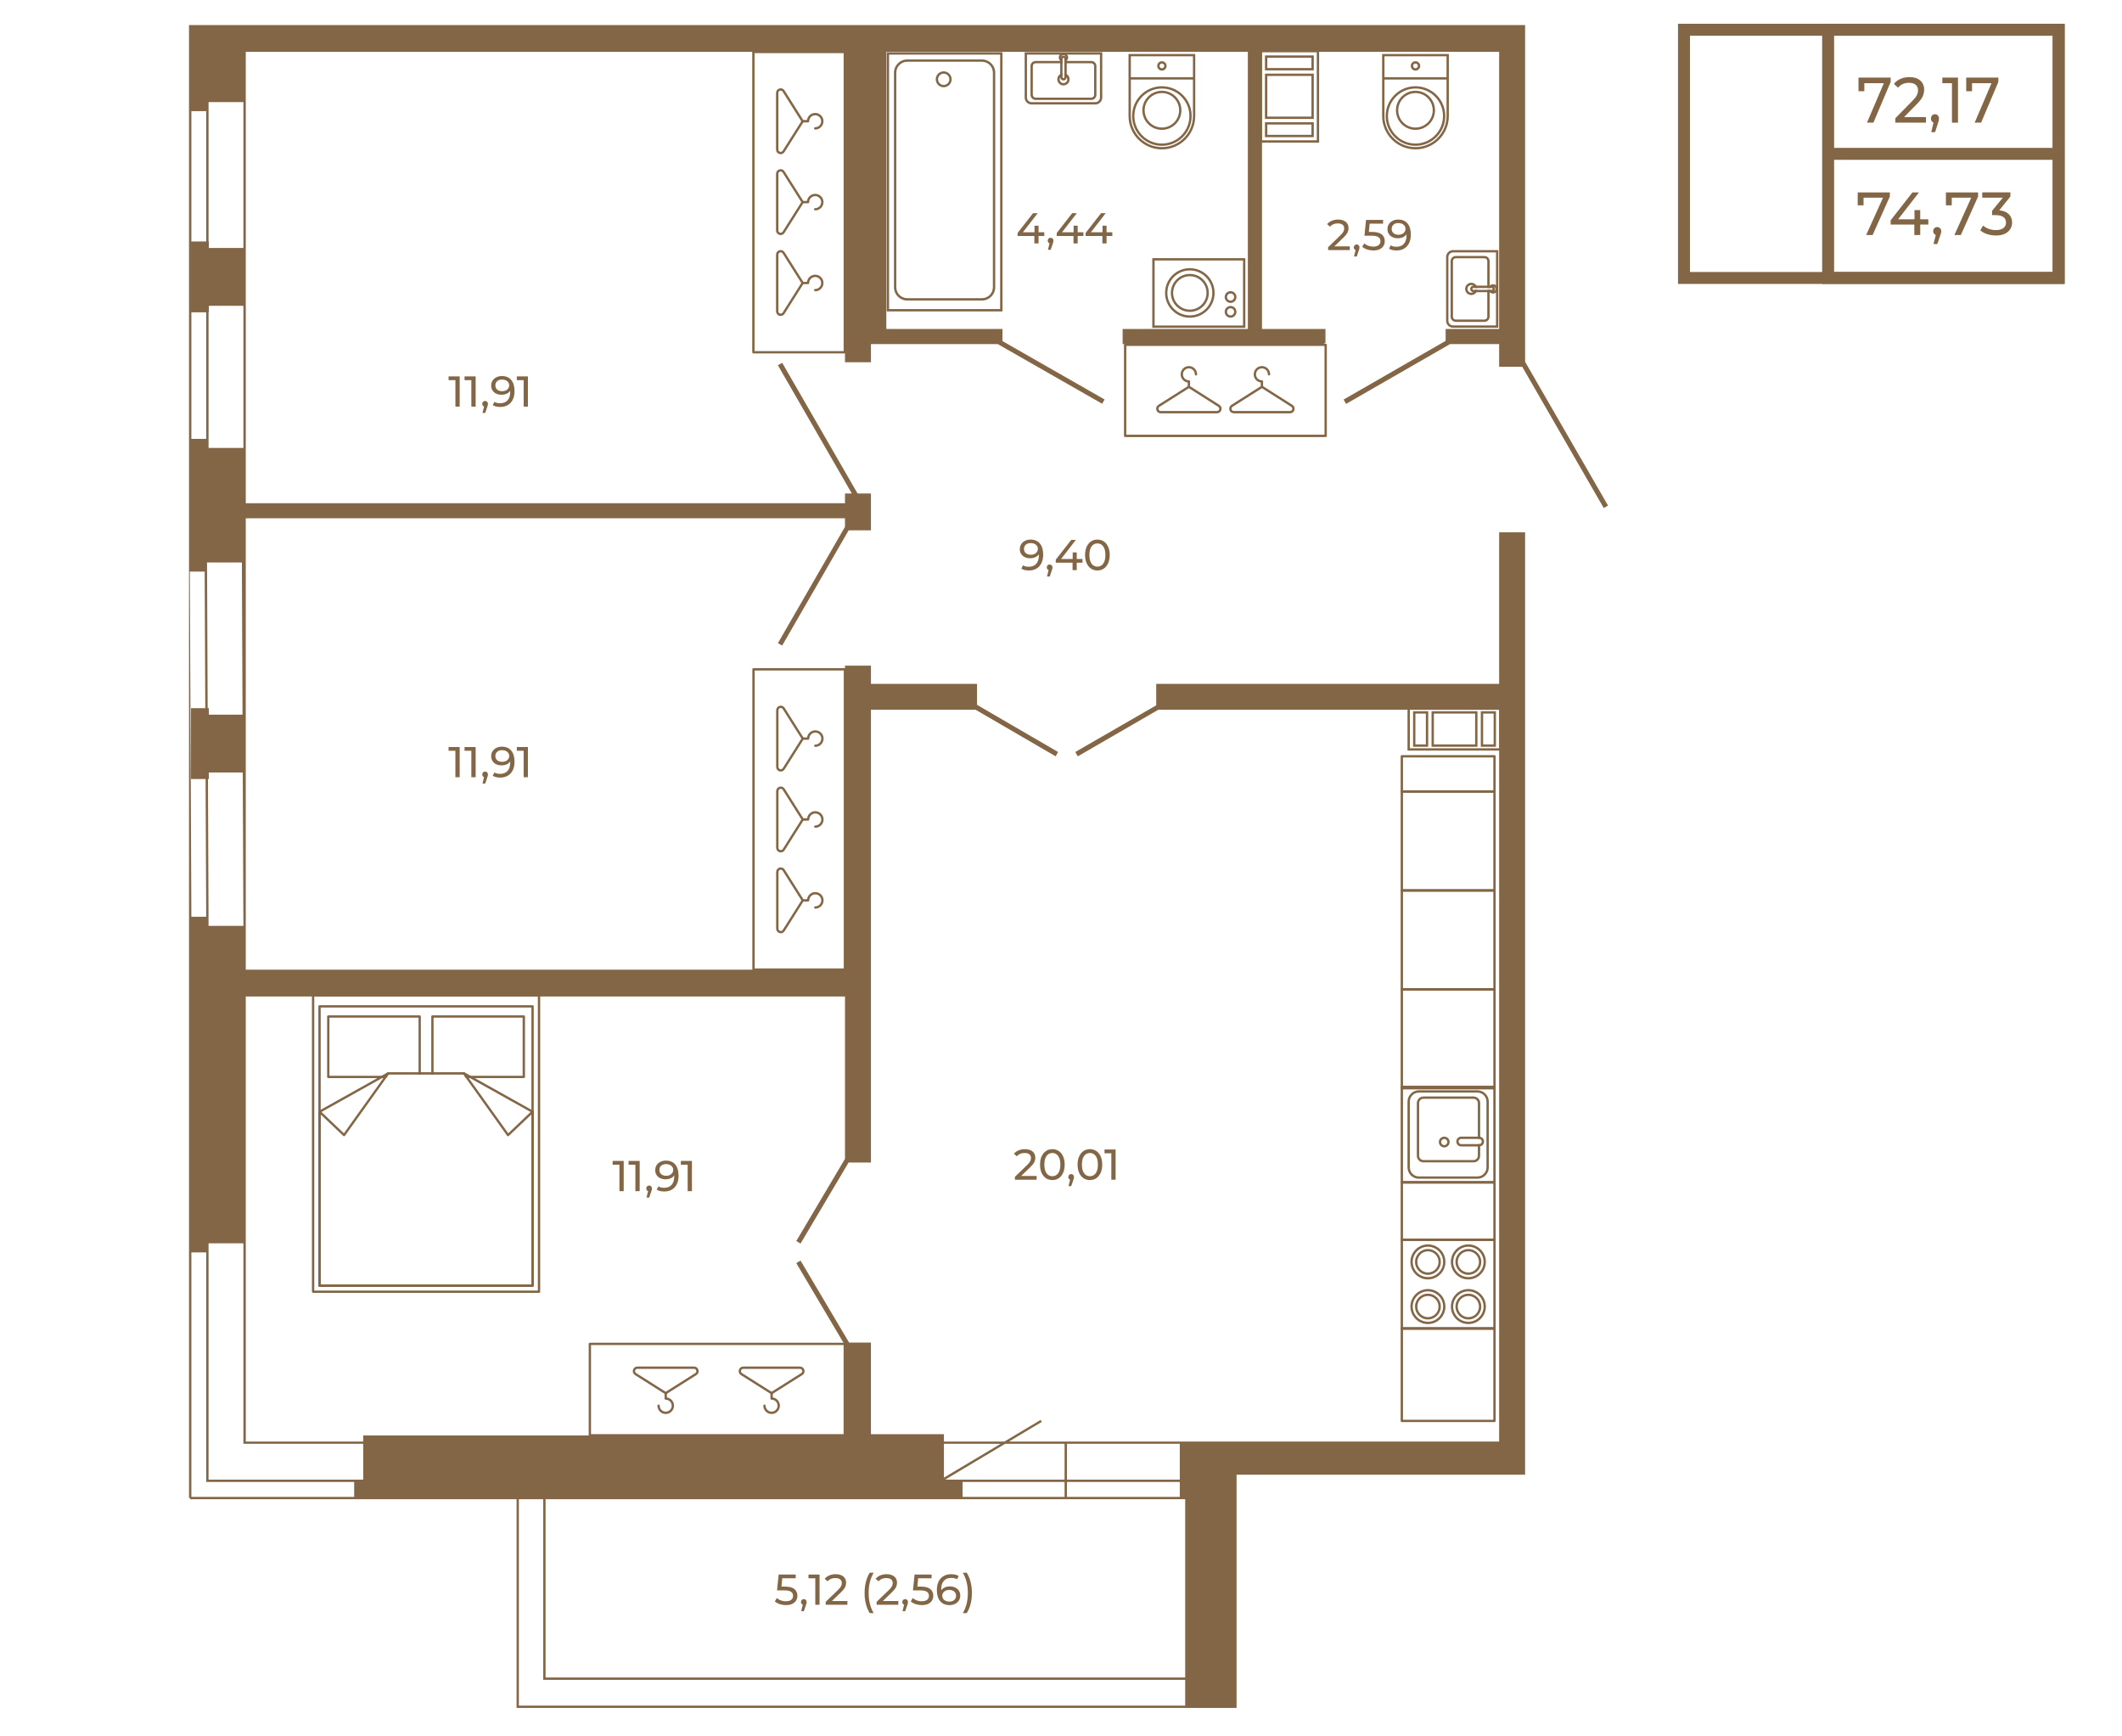 <?xml version="1.0" encoding="UTF-8"?>
<!DOCTYPE svg PUBLIC "-//W3C//DTD SVG 1.1//EN" "http://www.w3.org/Graphics/SVG/1.1/DTD/svg11.dtd">
<!-- Creator: CorelDRAW 2020 (64-Bit) -->
<svg xmlns="http://www.w3.org/2000/svg" xml:space="preserve" width="670px" height="548px" version="1.1" style="shape-rendering:geometricPrecision; text-rendering:geometricPrecision; image-rendering:optimizeQuality; fill-rule:evenodd; clip-rule:evenodd"
viewBox="0 0 781.29 638.45"
 xmlns:xlink="http://www.w3.org/1999/xlink"
 xmlns:xodm="http://www.corel.com/coreldraw/odm/2003">
 <defs>
  <style type="text/css">
   <![CDATA[
    .str0 {stroke:#836645;stroke-width:4.4;stroke-miterlimit:10}
    .fil3 {fill:none}
    .fil1 {fill:none;fill-rule:nonzero}
    .fil0 {fill:#836645}
    .fil2 {fill:#836645;fill-rule:nonzero}
   ]]>
  </style>
 </defs>
 <g id="Слой_x0020_1">
  <g id="_2061769002144">
   <rect class="fil0" x="76.4" y="91" width="13.56" height="21.29"/>
   <rect class="fil0" x="70.33" y="88.61" width="6.57" height="26.08"/>
  </g>
  <polygon class="fil1 str0" points="757.97,102.04 620.02,102.04 620.02,10.66 757.97,10.66 "/>
  <polygon class="fil1 str0" points="757.97,102.04 673.09,102.04 673.09,10.66 757.97,10.66 "/>
  <line class="fil1 str0" x1="673.09" y1="56.35" x2="758.03" y2= "56.35" />
  <polygon class="fil2" points="695.81,70.54 695.81,72.07 689.47,86.24 687.09,86.24 693.3,72.49 686.13,72.49 686.13,75.3 683.98,75.3 683.98,70.54 "/>
  <polygon id="1" class="fil2" points="709.98,82.38 707,82.38 707,86.24 704.83,86.24 704.83,82.38 696.11,82.38 696.11,80.81 704.13,70.54 706.55,70.54 698.86,80.45 704.89,80.45 704.89,77.04 707,77.04 707,80.45 709.98,80.45 "/>
  <path id="2" class="fil2" d="M713.28 83.3c0.41,0 0.76,0.14 1.04,0.44 0.28,0.29 0.41,0.65 0.41,1.08 0,0.23 -0.02,0.44 -0.07,0.65 -0.06,0.21 -0.16,0.53 -0.31,0.97l-1.05 3.11 -1.41 0 0.83 -3.34c-0.29,-0.1 -0.52,-0.28 -0.69,-0.52 -0.17,-0.25 -0.26,-0.54 -0.26,-0.87 0,-0.45 0.15,-0.81 0.43,-1.1 0.28,-0.28 0.64,-0.42 1.08,-0.42z"/>
  <polygon id="3" class="fil2" points="728.3,70.54 728.3,72.07 721.95,86.24 719.58,86.24 725.78,72.49 718.61,72.49 718.61,75.3 716.46,75.3 716.46,70.54 "/>
  <path id="4" class="fil2" d="M736.1 77.13c1.53,0.15 2.71,0.63 3.51,1.43 0.81,0.8 1.22,1.82 1.22,3.06 0,0.89 -0.23,1.7 -0.68,2.43 -0.45,0.72 -1.11,1.3 -2,1.73 -0.89,0.42 -1.98,0.63 -3.26,0.63 -1.13,0 -2.2,-0.16 -3.23,-0.5 -1.03,-0.34 -1.88,-0.8 -2.54,-1.4l1.04 -1.77c0.53,0.51 1.22,0.91 2.06,1.22 0.83,0.31 1.72,0.46 2.67,0.46 1.16,0 2.07,-0.25 2.72,-0.74 0.65,-0.49 0.97,-1.17 0.97,-2.04 0,-0.87 -0.32,-1.54 -0.96,-2.02 -0.64,-0.48 -1.61,-0.71 -2.91,-0.71l-1.26 0 0 -1.57 3.95 -4.85 -7.56 0 0 -1.95 10.36 0 0 1.53 -4.1 5.06z"/>
  <polygon class="fil2" points="696.11,28.28 696.11,29.89 689.76,44.87 687.39,44.87 693.6,30.34 686.42,30.34 686.42,33.3 684.27,33.3 684.27,28.28 "/>
  <path id="1" class="fil2" d="M709.11 42.81l0 2.06 -11.28 0 0 -1.62 6.39 -6.51c0.78,-0.79 1.3,-1.47 1.57,-2.05 0.27,-0.58 0.4,-1.16 0.4,-1.74 0,-0.87 -0.28,-1.55 -0.86,-2.03 -0.57,-0.48 -1.4,-0.72 -2.47,-0.72 -1.74,0 -3.08,0.6 -4.02,1.8l-1.52 -1.4c0.61,-0.79 1.41,-1.4 2.41,-1.85 0.99,-0.44 2.1,-0.66 3.33,-0.66 1.64,0 2.95,0.41 3.92,1.24 0.97,0.83 1.46,1.96 1.46,3.38 0,0.89 -0.18,1.72 -0.54,2.51 -0.36,0.79 -1.04,1.69 -2.04,2.7l-4.8 4.89 8.05 0z"/>
  <polygon id="2" class="fil2" points="720.9,28.28 720.9,44.87 718.68,44.87 718.68,30.34 715.14,30.34 715.14,28.28 "/>
  <polygon id="3" class="fil2" points="735.76,28.28 735.76,29.89 729.42,44.87 727.04,44.87 733.25,30.34 726.08,30.34 726.08,33.3 723.93,33.3 723.93,28.28 "/>
  <path id="4" class="fil2" d="M712.45 41.76c0.42,0 0.76,0.16 1.04,0.46 0.28,0.31 0.42,0.7 0.42,1.15 0,0.24 -0.03,0.47 -0.08,0.69 -0.05,0.22 -0.16,0.56 -0.31,1.02l-1.05 3.29 -1.41 0 0.83 -3.53c-0.29,-0.11 -0.51,-0.29 -0.69,-0.55 -0.17,-0.26 -0.25,-0.57 -0.25,-0.92 0,-0.47 0.14,-0.86 0.42,-1.16 0.29,-0.3 0.65,-0.45 1.08,-0.45z"/>
  <g id="_2062127506864">
   <g>
    <g>
     <g>
      <g>
       <g>
        <g>
         <path class="fil2" d="M350.39 28.91c0,1.62 -1.32,2.93 -2.94,2.93 -1.62,0 -2.93,-1.31 -2.93,-2.93 0,-1.62 1.31,-2.94 2.93,-2.94 1.62,0 2.94,1.32 2.94,2.94zm-5.01 0l0 0c0,1.14 0.93,2.07 2.07,2.07 1.15,0 2.08,-0.93 2.08,-2.07 0,-1.15 -0.93,-2.08 -2.08,-2.08 -1.14,0 -2.07,0.93 -2.07,2.08z"/>
        </g>
       </g>
      </g>
     </g>
    </g>
   </g>
   <g>
    <g>
     <g>
      <g>
       <g>
        <g>
         <path class="fil2" d="M366.43 26.46l0 79.02c0,2.68 -2.19,4.87 -4.88,4.87l-27.53 0c-2.68,0 -4.87,-2.19 -4.87,-4.87l0 -79.02c0,-2.69 2.19,-4.87 4.87,-4.87l27.53 0c2.69,0 4.88,2.18 4.88,4.87zm-36.42 79.02l0 0c0,2.21 1.8,4 4.01,4l27.53 0c2.21,0 4.01,-1.79 4.01,-4l0 -79.02c0,-2.21 -1.8,-4.01 -4.01,-4.01l-27.53 0c-2.21,0 -4.01,1.8 -4.01,4.01l0 79.02z"/>
        </g>
       </g>
      </g>
     </g>
    </g>
   </g>
   <g>
    <g>
     <g>
      <g>
       <g>
        <g>
         <path class="fil2" d="M369.1 18.95l0 95.41 -42.62 0 0 -95.41 42.62 0zm-0.86 94.54l0 0 0 -93.67 -40.9 0 0 93.67 40.9 0z"/>
        </g>
       </g>
      </g>
     </g>
    </g>
   </g>
  </g>
  <g id="_2062127510176">
   <g>
    <g>
     <g>
      <g>
       <g>
        <g>
         <path class="fil2" d="M533.45 19.59l0 22.84c0,6.77 -5.51,12.29 -12.29,12.29 -6.77,0 -12.29,-5.52 -12.29,-12.29l0 -22.84 24.58 0zm-23.71 22.84l0 0c0,6.3 5.12,11.43 11.42,11.43 6.3,0 11.43,-5.13 11.43,-11.43l0 -21.98 -22.85 0 0 21.98z"/>
        </g>
       </g>
      </g>
     </g>
    </g>
   </g>
   <g>
    <g>
     <g>
      <g>
       <g>
        <g>
         <path class="fil2" d="M522.9 23.97c0,0.96 -0.78,1.74 -1.74,1.74 -0.95,0 -1.73,-0.78 -1.73,-1.74 0,-0.95 0.78,-1.73 1.73,-1.73 0.96,0 1.74,0.78 1.74,1.73zm-2.61 0l0 0c0,0.48 0.39,0.87 0.87,0.87 0.48,0 0.88,-0.39 0.88,-0.87 0,-0.48 -0.4,-0.87 -0.88,-0.87 -0.48,0 -0.87,0.39 -0.87,0.87z"/>
        </g>
       </g>
      </g>
     </g>
    </g>
   </g>
   <g>
    <g>
     <g>
      <g>
       <g>
        <g>
         <polygon class="fil2" points="533.02,28.13 533.02,29 509.3,29 509.3,28.13 "/>
        </g>
       </g>
      </g>
     </g>
    </g>
   </g>
   <g>
    <g>
     <g>
      <g>
       <g>
        <g>
         <path class="fil2" d="M532.15 42.43c0,6.05 -4.93,10.98 -10.99,10.98 -6.05,0 -10.98,-4.93 -10.98,-10.98 0,-6.06 4.93,-10.98 10.98,-10.98 6.06,0 10.99,4.92 10.99,10.98zm-21.11 0l0 0c0,5.58 4.54,10.12 10.12,10.12 5.58,0 10.12,-4.54 10.12,-10.12 0,-5.58 -4.54,-10.12 -10.12,-10.12 -5.58,0 -10.12,4.54 -10.12,10.12z"/>
        </g>
       </g>
      </g>
     </g>
    </g>
   </g>
   <g>
    <g>
     <g>
      <g>
       <g>
        <g>
         <path class="fil2" d="M528.36 40.32c0,3.97 -3.23,7.2 -7.2,7.2 -3.97,0 -7.2,-3.23 -7.2,-7.2 0,-3.97 3.23,-7.2 7.2,-7.2 3.97,0 7.2,3.23 7.2,7.2zm-13.54 0l0 0c0,3.5 2.85,6.34 6.34,6.34 3.5,0 6.34,-2.84 6.34,-6.34 0,-3.49 -2.84,-6.34 -6.34,-6.34 -3.49,0 -6.34,2.85 -6.34,6.34z"/>
        </g>
       </g>
      </g>
     </g>
    </g>
   </g>
  </g>
  <g id="_2062127517808">
   <g>
    <g>
     <g>
      <g>
       <g>
        <g>
         <path class="fil2" d="M440.08 19.59l0 22.84c0,6.77 -5.51,12.29 -12.29,12.29 -6.77,0 -12.29,-5.52 -12.29,-12.29l0 -22.84 24.58 0zm-23.71 22.84l0 0c0,6.3 5.12,11.43 11.42,11.43 6.3,0 11.43,-5.13 11.43,-11.43l0 -21.98 -22.85 0 0 21.98z"/>
        </g>
       </g>
      </g>
     </g>
    </g>
   </g>
   <g>
    <g>
     <g>
      <g>
       <g>
        <g>
         <path class="fil2" d="M429.53 23.97c0,0.96 -0.78,1.74 -1.74,1.74 -0.95,0 -1.73,-0.78 -1.73,-1.74 0,-0.95 0.78,-1.73 1.73,-1.73 0.96,0 1.74,0.78 1.74,1.73zm-2.61 0l0 0c0,0.48 0.39,0.87 0.87,0.87 0.48,0 0.88,-0.39 0.88,-0.87 0,-0.48 -0.4,-0.87 -0.88,-0.87 -0.48,0 -0.87,0.39 -0.87,0.87z"/>
        </g>
       </g>
      </g>
     </g>
    </g>
   </g>
   <g>
    <g>
     <g>
      <g>
       <g>
        <g>
         <polygon class="fil2" points="439.65,28.13 439.65,29 415.93,29 415.93,28.13 "/>
        </g>
       </g>
      </g>
     </g>
    </g>
   </g>
   <g>
    <g>
     <g>
      <g>
       <g>
        <g>
         <path class="fil2" d="M438.77 42.43c0,6.05 -4.92,10.98 -10.98,10.98 -6.05,0 -10.98,-4.93 -10.98,-10.98 0,-6.06 4.93,-10.98 10.98,-10.98 6.06,0 10.98,4.92 10.98,10.98zm-21.1 0l0 0c0,5.58 4.54,10.12 10.12,10.12 5.58,0 10.12,-4.54 10.12,-10.12 0,-5.58 -4.54,-10.12 -10.12,-10.12 -5.58,0 -10.12,4.54 -10.12,10.12z"/>
        </g>
       </g>
      </g>
     </g>
    </g>
   </g>
   <g>
    <g>
     <g>
      <g>
       <g>
        <g>
         <path class="fil2" d="M434.99 40.32c0,3.97 -3.23,7.2 -7.2,7.2 -3.97,0 -7.2,-3.23 -7.2,-7.2 0,-3.97 3.23,-7.2 7.2,-7.2 3.97,0 7.2,3.23 7.2,7.2zm-13.54 0l0 0c0,3.5 2.85,6.34 6.34,6.34 3.5,0 6.34,-2.84 6.34,-6.34 0,-3.49 -2.84,-6.34 -6.34,-6.34 -3.49,0 -6.34,2.85 -6.34,6.34z"/>
        </g>
       </g>
      </g>
     </g>
    </g>
   </g>
  </g>
  <g id="_2062127456416">
   <g>
    <g>
     <g>
      <g>
       <g>
        <g>
         <path class="fil2" d="M377.26 35.63c0,1.4 1.15,2.55 2.55,2.55l23.48 0c1.4,0 2.55,-1.15 2.55,-2.55l0 -16.68 -28.58 0 0 16.68zm27.72 -15.82l0 0 0 15.82c0,0.93 -0.76,1.69 -1.69,1.69l-23.48 0c-0.94,0 -1.69,-0.76 -1.69,-1.69l0 -15.82 26.86 0z"/>
        </g>
       </g>
      </g>
     </g>
    </g>
   </g>
   <g>
    <g>
     <g>
      <g>
       <g>
        <g>
         <path class="fil2" d="M379.41 24.04l0 10.58c0,1.05 0.85,1.89 1.89,1.89l20.5 0c1.04,0 1.89,-0.84 1.89,-1.89l0 -10.58c0,-1.04 -0.85,-1.89 -1.89,-1.89l-9.91 0 0 0.86 9.91 0c0.57,0 1.03,0.47 1.03,1.03l0 10.58c0,0.57 -0.46,1.03 -1.03,1.03l-20.5 0c-0.57,0 -1.03,-0.46 -1.03,-1.03l0 -10.58c0,-0.56 0.46,-1.03 1.03,-1.03l9.9 0 0 -0.86 -9.9 0c-1.04,0 -1.89,0.85 -1.89,1.89z"/>
        </g>
       </g>
      </g>
     </g>
    </g>
   </g>
   <g>
    <g>
     <g>
      <g>
       <g>
        <g>
         <path class="fil2" d="M392.75 28.19c0.13,0.2 0.2,0.44 0.2,0.7 0,0.78 -0.63,1.41 -1.41,1.41 -0.76,0 -1.39,-0.63 -1.39,-1.41 0,-0.26 0.07,-0.5 0.2,-0.7 0.19,-0.32 0.49,-0.55 0.85,-0.64l0 -0.89c-0.3,0.04 -0.6,0.15 -0.85,0.32 -0.64,0.4 -1.07,1.11 -1.07,1.91 0,1.26 1.02,2.28 2.26,2.28 1.26,0 2.28,-1.02 2.28,-2.28 0,-0.8 -0.43,-1.51 -1.07,-1.91 -0.25,-0.16 -0.54,-0.28 -0.86,-0.32l0 0.89c0.37,0.09 0.67,0.32 0.86,0.64z"/>
        </g>
       </g>
      </g>
     </g>
    </g>
   </g>
   <g>
    <g>
     <g>
      <g>
       <g>
        <g>
         <path class="fil2" d="M390.2 19.81c-0.24,0.3 -0.38,0.66 -0.38,1.06 0,0.49 0.2,0.93 0.53,1.25 0.01,0.01 0.03,0.03 0.04,0.03 0.23,0.22 0.51,0.36 0.81,0.42l0 -0.89c-0.3,-0.13 -0.52,-0.45 -0.52,-0.81 0,-0.14 0.03,-0.27 0.1,-0.39 0.14,-0.28 0.42,-0.47 0.76,-0.47 0.35,0 0.64,0.19 0.78,0.47 0.07,0.12 0.1,0.25 0.1,0.39 0,0.36 -0.21,0.67 -0.53,0.8l0 0.9c0.31,-0.06 0.6,-0.21 0.82,-0.42 0.02,-0.01 0.03,-0.02 0.04,-0.03 0.33,-0.32 0.53,-0.76 0.53,-1.25 0,-0.4 -0.14,-0.76 -0.38,-1.06 -0.31,-0.41 -0.8,-0.67 -1.36,-0.67 -0.54,0 -1.03,0.26 -1.34,0.67z"/>
        </g>
       </g>
      </g>
     </g>
    </g>
   </g>
   <g>
    <g>
     <g>
      <g>
       <g>
        <g>
         <path class="fil2" d="M390.78 20.48c-0.26,0.22 -0.43,0.55 -0.43,0.92l0 6.79c0.03,0.62 0.56,1.14 1.19,1.14 0.65,0 1.18,-0.52 1.21,-1.14l0 -6.79c0,-0.37 -0.17,-0.7 -0.43,-0.92 -0.21,-0.18 -0.48,-0.29 -0.78,-0.29 -0.29,0 -0.55,0.11 -0.76,0.29zm1.11 7.65l0 0c0,0.19 -0.15,0.33 -0.35,0.33 -0.19,0 -0.34,-0.14 -0.34,-0.33l0 -6.73c0,-0.19 0.15,-0.35 0.34,-0.35 0.2,0 0.35,0.16 0.35,0.35l0 6.73z"/>
        </g>
       </g>
      </g>
     </g>
    </g>
   </g>
  </g>
  <g id="_2062127489488">
   <g>
    <g>
     <g>
      <g>
       <g>
        <g>
         <path class="fil2" d="M532.43 94.34l0 23.47c0,1.41 1.14,2.55 2.55,2.55l16.68 0 0 -28.58 -16.68 0c-1.41,0 -2.55,1.15 -2.55,2.56zm18.37 -1.7l0 0 0 26.87 -15.82 0c-0.94,0 -1.7,-0.76 -1.7,-1.7l0 -23.47c0,-0.94 0.76,-1.7 1.7,-1.7l15.82 0z"/>
        </g>
       </g>
      </g>
     </g>
    </g>
   </g>
   <g>
    <g>
     <g>
      <g>
       <g>
        <g>
         <path class="fil2" d="M534.09 95.82l0 20.5c0,1.04 0.85,1.89 1.9,1.89l10.58 0c1.04,0 1.89,-0.85 1.89,-1.89l0 -9.9 -0.87 0 0 9.9c0,0.57 -0.46,1.03 -1.02,1.03l-10.58 0c-0.57,0 -1.03,-0.46 -1.03,-1.03l0 -20.5c0,-0.57 0.46,-1.02 1.03,-1.02l10.58 0c0.56,0 1.02,0.45 1.02,1.02l0 9.91 0.87 0 0 -9.91c0,-1.03 -0.85,-1.88 -1.89,-1.88l-10.58 0c-1.05,0 -1.9,0.85 -1.9,1.88z"/>
        </g>
       </g>
      </g>
     </g>
    </g>
   </g>
   <g>
    <g>
     <g>
      <g>
       <g>
        <g>
         <path class="fil2" d="M539.44 106.07c0,1.26 1.02,2.27 2.26,2.27 0.81,0 1.52,-0.42 1.92,-1.05 0.17,-0.26 0.28,-0.55 0.33,-0.87l-0.89 0c-0.09,0.37 -0.33,0.68 -0.65,0.86 -0.21,0.13 -0.45,0.2 -0.71,0.2 -0.76,0 -1.4,-0.63 -1.4,-1.41 0,-0.77 0.64,-1.4 1.4,-1.4 0.26,0 0.5,0.07 0.71,0.2 0.32,0.18 0.56,0.49 0.65,0.86l0.89 0c-0.05,-0.32 -0.16,-0.61 -0.33,-0.87 -0.4,-0.64 -1.11,-1.06 -1.92,-1.06 -1.24,0 -2.26,1.02 -2.26,2.27z"/>
        </g>
       </g>
      </g>
     </g>
    </g>
   </g>
   <g>
    <g>
     <g>
      <g>
       <g>
        <g>
         <path class="fil2" d="M548.5 104.86c-0.02,0.01 -0.03,0.03 -0.04,0.05 -0.22,0.23 -0.36,0.51 -0.42,0.82l0.89 0c0.13,-0.31 0.43,-0.53 0.8,-0.53 0.14,0 0.27,0.03 0.39,0.1 0.28,0.14 0.48,0.43 0.48,0.77 0,0.35 -0.2,0.64 -0.48,0.78 -0.12,0.07 -0.25,0.1 -0.39,0.1 -0.36,0 -0.66,-0.21 -0.79,-0.53l-0.9 0c0.06,0.31 0.21,0.6 0.42,0.82 0.01,0.02 0.03,0.04 0.04,0.05 0.32,0.31 0.76,0.51 1.23,0.51 0.4,0 0.77,-0.14 1.07,-0.38 0.41,-0.3 0.67,-0.79 0.67,-1.35 0,-0.55 -0.26,-1.04 -0.67,-1.35 -0.3,-0.24 -0.67,-0.38 -1.07,-0.38 -0.47,0 -0.91,0.2 -1.23,0.52z"/>
        </g>
       </g>
      </g>
     </g>
    </g>
   </g>
   <g>
    <g>
     <g>
      <g>
       <g>
        <g>
         <path class="fil2" d="M542.41 104.87c-0.63,0.03 -1.14,0.56 -1.14,1.2 0,0.65 0.51,1.18 1.14,1.21 0.02,0.01 0.05,0.01 0.07,0.01l6.73 0c0.36,0 0.69,-0.17 0.91,-0.44 0.18,-0.21 0.29,-0.48 0.29,-0.78 0,-0.29 -0.1,-0.56 -0.29,-0.77 -0.21,-0.27 -0.54,-0.44 -0.91,-0.44l-6.73 0c-0.02,0 -0.05,0 -0.07,0.01zm6.8 0.86l0 0c0.18,0 0.34,0.15 0.34,0.34 0,0.2 -0.16,0.35 -0.34,0.35l-6.73 0c-0.19,0 -0.34,-0.15 -0.34,-0.35 0,-0.19 0.15,-0.34 0.34,-0.34l6.73 0z"/>
        </g>
       </g>
      </g>
     </g>
    </g>
   </g>
  </g>
  <g id="_2062022879088">
   <g>
    <g>
     <g>
      <g>
       <g>
        <g>
         <path class="fil2" d="M458.52 94.75l0 25.65 -34.27 0 0 -25.65 34.27 0zm-0.86 24.79l0 0 0 -23.93 -32.54 0 0 23.93 32.54 0z"/>
        </g>
       </g>
      </g>
     </g>
    </g>
   </g>
   <g>
    <g>
     <g>
      <g>
       <g>
        <g>
         <g>
          <path class="fil2" d="M445.07 107.55c0,3.86 -3.13,6.99 -6.99,6.99 -3.86,0 -7,-3.13 -7,-6.99 0,-3.86 3.14,-7 7,-7 3.86,0 6.99,3.14 6.99,7zm-13.13 0l0 0c0,3.38 2.75,6.13 6.14,6.13 3.38,0 6.13,-2.75 6.13,-6.13 0,-3.39 -2.75,-6.14 -6.13,-6.14 -3.39,0 -6.14,2.75 -6.14,6.14z"/>
         </g>
        </g>
       </g>
      </g>
     </g>
    </g>
    <g>
     <g>
      <g>
       <g>
        <g>
         <g>
          <path class="fil2" d="M447.21 107.55c0,5.03 -4.1,9.13 -9.13,9.13 -5.04,0 -9.13,-4.1 -9.13,-9.13 0,-5.04 4.09,-9.13 9.13,-9.13 5.03,0 9.13,4.09 9.13,9.13zm-17.4 0l0 0c0,4.56 3.71,8.27 8.27,8.27 4.56,0 8.27,-3.71 8.27,-8.27 0,-4.56 -3.71,-8.27 -8.27,-8.27 -4.56,0 -8.27,3.71 -8.27,8.27z"/>
         </g>
        </g>
       </g>
      </g>
     </g>
    </g>
   </g>
   <g>
    <g>
     <g>
      <g>
       <g>
        <g>
         <g>
          <path class="fil2" d="M455.25 114.51c0,1.19 -0.98,2.17 -2.17,2.17 -1.2,0 -2.17,-0.98 -2.17,-2.17 0,-1.2 0.97,-2.17 2.17,-2.17 1.19,0 2.17,0.97 2.17,2.17zm-3.48 0l0 0c0,0.72 0.59,1.31 1.31,1.31 0.72,0 1.31,-0.59 1.31,-1.31 0,-0.73 -0.59,-1.31 -1.31,-1.31 -0.72,0 -1.31,0.58 -1.31,1.31z"/>
         </g>
        </g>
       </g>
      </g>
     </g>
    </g>
    <g>
     <g>
      <g>
       <g>
        <g>
         <g>
          <path class="fil2" d="M455.25 109.06c0,1.2 -0.98,2.17 -2.17,2.17 -1.2,0 -2.17,-0.97 -2.17,-2.17 0,-1.2 0.97,-2.17 2.17,-2.17 1.19,0 2.17,0.97 2.17,2.17zm-3.48 0l0 0c0,0.72 0.59,1.31 1.31,1.31 0.72,0 1.31,-0.59 1.31,-1.31 0,-0.72 -0.59,-1.31 -1.31,-1.31 -0.72,0 -1.31,0.59 -1.31,1.31z"/>
         </g>
        </g>
       </g>
      </g>
     </g>
    </g>
   </g>
  </g>
  <g id="_2025923735088">
   <g>
    <g>
     <g>
      <g>
       <g>
        <g>
         <path class="fil2" d="M550.68 456.11l0 32.76c0,0.24 -0.19,0.43 -0.43,0.43l-34.12 0c-0.24,0 -0.43,-0.19 -0.43,-0.43l0 -32.76c0,-0.23 0.19,-0.43 0.43,-0.43l34.12 0c0.24,0 0.43,0.2 0.43,0.43zm-0.86 32.33l0 0 0 -31.89 -33.26 0 0 31.89 33.26 0z"/>
        </g>
       </g>
      </g>
     </g>
    </g>
   </g>
   <g>
    <g>
     <g>
      <g>
       <g>
        <g>
         <g>
          <g>
           <path class="fil2" d="M545.39 464.27c0,2.63 -2.13,4.76 -4.75,4.76 -2.63,0 -4.76,-2.13 -4.76,-4.76 0,-2.62 2.13,-4.75 4.76,-4.75 2.62,0 4.75,2.13 4.75,4.75zm-8.65 0l0 0c0,2.15 1.75,3.9 3.9,3.9 2.14,0 3.89,-1.75 3.89,-3.9 0,-2.14 -1.75,-3.89 -3.89,-3.89 -2.15,0 -3.9,1.75 -3.9,3.89z"/>
          </g>
         </g>
        </g>
       </g>
      </g>
     </g>
     <g>
      <g>
       <g>
        <g>
         <g>
          <g>
           <path class="fil2" d="M547.09 464.27c0,3.56 -2.9,6.46 -6.45,6.46 -3.56,0 -6.46,-2.9 -6.46,-6.46 0,-3.55 2.9,-6.45 6.46,-6.45 3.55,0 6.45,2.9 6.45,6.45zm-12.04 0l0 0c0,3.09 2.5,5.59 5.59,5.59 3.08,0 5.58,-2.5 5.58,-5.59 0,-3.08 -2.5,-5.58 -5.58,-5.58 -3.09,0 -5.59,2.5 -5.59,5.58z"/>
          </g>
         </g>
        </g>
       </g>
      </g>
     </g>
    </g>
    <g>
     <g>
      <g>
       <g>
        <g>
         <g>
          <g>
           <path class="fil2" d="M530.5 464.27c0,2.63 -2.13,4.76 -4.76,4.76 -2.62,0 -4.75,-2.13 -4.75,-4.76 0,-2.62 2.13,-4.75 4.75,-4.75 2.63,0 4.76,2.13 4.76,4.75zm-8.65 0l0 0c0,2.15 1.75,3.9 3.89,3.9 2.15,0 3.9,-1.75 3.9,-3.9 0,-2.14 -1.75,-3.89 -3.9,-3.89 -2.14,0 -3.89,1.75 -3.89,3.89z"/>
          </g>
         </g>
        </g>
       </g>
      </g>
     </g>
     <g>
      <g>
       <g>
        <g>
         <g>
          <g>
           <path class="fil2" d="M532.19 464.27c0,3.56 -2.89,6.46 -6.45,6.46 -3.55,0 -6.45,-2.9 -6.45,-6.46 0,-3.55 2.9,-6.45 6.45,-6.45 3.56,0 6.45,2.9 6.45,6.45zm-12.04 0l0 0c0,3.09 2.51,5.59 5.59,5.59 3.08,0 5.59,-2.5 5.59,-5.59 0,-3.08 -2.51,-5.58 -5.59,-5.58 -3.08,0 -5.59,2.5 -5.59,5.58z"/>
          </g>
         </g>
        </g>
       </g>
      </g>
     </g>
    </g>
    <g>
     <g>
      <g>
       <g>
        <g>
         <g>
          <g>
           <path class="fil2" d="M545.39 480.71c0,2.63 -2.13,4.76 -4.75,4.76 -2.63,0 -4.76,-2.13 -4.76,-4.76 0,-2.62 2.13,-4.75 4.76,-4.75 2.62,0 4.75,2.13 4.75,4.75zm-8.65 0l0 0c0,2.15 1.75,3.9 3.9,3.9 2.14,0 3.89,-1.75 3.89,-3.9 0,-2.14 -1.75,-3.89 -3.89,-3.89 -2.15,0 -3.9,1.75 -3.9,3.89z"/>
          </g>
         </g>
        </g>
       </g>
      </g>
     </g>
     <g>
      <g>
       <g>
        <g>
         <g>
          <g>
           <path class="fil2" d="M547.09 480.71c0,3.56 -2.9,6.45 -6.45,6.45 -3.56,0 -6.46,-2.89 -6.46,-6.45 0,-3.55 2.9,-6.45 6.46,-6.45 3.55,0 6.45,2.9 6.45,6.45zm-12.04 0l0 0c0,3.08 2.5,5.59 5.59,5.59 3.08,0 5.58,-2.51 5.58,-5.59 0,-3.08 -2.5,-5.59 -5.58,-5.59 -3.09,0 -5.59,2.51 -5.59,5.59z"/>
          </g>
         </g>
        </g>
       </g>
      </g>
     </g>
    </g>
    <g>
     <g>
      <g>
       <g>
        <g>
         <g>
          <g>
           <path class="fil2" d="M530.5 480.71c0,2.63 -2.13,4.76 -4.76,4.76 -2.62,0 -4.75,-2.13 -4.75,-4.76 0,-2.62 2.13,-4.75 4.75,-4.75 2.63,0 4.76,2.13 4.76,4.75zm-8.65 0l0 0c0,2.15 1.75,3.9 3.89,3.9 2.15,0 3.9,-1.75 3.9,-3.9 0,-2.14 -1.75,-3.89 -3.9,-3.89 -2.14,0 -3.89,1.75 -3.89,3.89z"/>
          </g>
         </g>
        </g>
       </g>
      </g>
     </g>
     <g>
      <g>
       <g>
        <g>
         <g>
          <g>
           <path class="fil2" d="M532.19 480.71c0,3.56 -2.89,6.45 -6.45,6.45 -3.55,0 -6.45,-2.89 -6.45,-6.45 0,-3.55 2.9,-6.45 6.45,-6.45 3.56,0 6.45,2.9 6.45,6.45zm-12.04 0l0 0c0,3.08 2.51,5.59 5.59,5.59 3.08,0 5.59,-2.51 5.59,-5.59 0,-3.08 -2.51,-5.59 -5.59,-5.59 -3.08,0 -5.59,2.51 -5.59,5.59z"/>
          </g>
         </g>
        </g>
       </g>
      </g>
     </g>
    </g>
   </g>
  </g>
  <g id="_2062124777280">
   <g>
    <g>
     <g>
      <g>
       <g>
        <path class="fil2" d="M550.68 435.06l0 21.07c0,0.24 -0.19,0.43 -0.43,0.43l-34.12 0c-0.24,0 -0.43,-0.19 -0.43,-0.43l0 -21.07c0,-0.24 0.19,-0.43 0.43,-0.43l34.12 0c0.24,0 0.43,0.19 0.43,0.43zm-0.86 20.64l0 0 0 -20.21 -33.26 0 0 20.21 33.26 0z"/>
       </g>
      </g>
     </g>
    </g>
   </g>
  </g>
  <g id="_2062124793312">
   <g>
    <g>
     <g>
      <g>
       <g>
        <path class="fil2" d="M550.68 363.94l0 36.41c0,0.24 -0.19,0.43 -0.43,0.43l-34.12 0c-0.24,0 -0.43,-0.19 -0.43,-0.43l0 -36.41c0,-0.24 0.19,-0.43 0.43,-0.43l34.12 0c0.24,0 0.43,0.19 0.43,0.43zm-0.86 35.98l0 0 0 -35.55 -33.26 0 0 35.55 33.26 0z"/>
       </g>
      </g>
     </g>
    </g>
   </g>
  </g>
  <g id="_2062124791680">
   <g>
    <g>
     <g>
      <g>
       <g>
        <path class="fil2" d="M550.68 327.52l0 36.42c0,0.23 -0.19,0.43 -0.43,0.43l-34.12 0c-0.24,0 -0.43,-0.2 -0.43,-0.43l0 -36.42c0,-0.23 0.19,-0.43 0.43,-0.43l34.12 0c0.24,0 0.43,0.2 0.43,0.43zm-0.86 35.99l0 0 0 -35.55 -33.26 0 0 35.55 33.26 0z"/>
       </g>
      </g>
     </g>
    </g>
   </g>
  </g>
  <g id="_2062124794560">
   <g>
    <g>
     <g>
      <g>
       <g>
        <path class="fil2" d="M550.68 291.11l0 36.41c0,0.24 -0.19,0.44 -0.43,0.44l-34.12 0c-0.24,0 -0.43,-0.2 -0.43,-0.44l0 -36.41c0,-0.24 0.19,-0.43 0.43,-0.43l34.12 0c0.24,0 0.43,0.19 0.43,0.43zm-0.86 35.98l0 0 0 -35.55 -33.26 0 0 35.55 33.26 0z"/>
       </g>
      </g>
     </g>
    </g>
   </g>
  </g>
  <g id="_2062124800224">
   <g>
    <g>
     <g>
      <g>
       <g>
        <path class="fil2" d="M550.68 278.13l0 12.98c0,0.24 -0.19,0.43 -0.43,0.43l-34.12 0c-0.24,0 -0.43,-0.19 -0.43,-0.43l0 -12.98c0,-0.24 0.19,-0.43 0.43,-0.43l34.12 0c0.24,0 0.43,0.19 0.43,0.43zm-0.86 12.55l0 0 0 -12.12 -33.26 0 0 12.12 33.26 0z"/>
       </g>
      </g>
     </g>
    </g>
   </g>
  </g>
  <g id="_2062124802528">
   <g>
    <g>
     <g>
      <g>
       <g>
        <path class="fil2" d="M550.68 488.69l0 34.12c0,0.24 -0.19,0.43 -0.43,0.43l-34.12 0c-0.24,0 -0.43,-0.19 -0.43,-0.43l0 -34.12c0,-0.23 0.19,-0.43 0.43,-0.43l34.12 0c0.24,0 0.43,0.2 0.43,0.43zm-0.86 33.69l0 0 0 -33.26 -33.26 0 0 33.26 33.26 0z"/>
       </g>
      </g>
     </g>
    </g>
   </g>
  </g>
  <g id="_2062124800944">
   <g>
    <g>
     <g>
      <g>
       <g>
        <g>
         <path class="fil2" d="M515.7 399.83l0 35.09c0,0.23 0.2,0.43 0.43,0.43l34.11 0c0.24,0 0.44,-0.2 0.44,-0.43l0 -35.09c0,-0.23 -0.2,-0.43 -0.44,-0.43l-34.11 0c-0.23,0 -0.43,0.2 -0.43,0.43zm34.11 0.44l0 0 0 34.21 -33.25 0 0 -34.21 33.25 0z"/>
        </g>
       </g>
      </g>
     </g>
    </g>
   </g>
   <g>
    <g>
     <g>
      <g>
       <g>
        <g>
         <path class="fil2" d="M518.22 405.27l0 24.21c0,2.31 1.88,4.18 4.18,4.18l21.58 0c2.3,0 4.18,-1.87 4.18,-4.18l0 -24.21c0,-2.31 -1.88,-4.18 -4.18,-4.18l-21.58 0c-2.3,0 -4.18,1.87 -4.18,4.18zm25.76 -3.32l0 0c1.82,0 3.31,1.48 3.31,3.32l0 24.21c0,1.84 -1.49,3.32 -3.31,3.32l-21.58 0c-1.83,0 -3.31,-1.48 -3.31,-3.32l0 -24.21c0,-1.84 1.48,-3.32 3.31,-3.32l21.58 0z"/>
        </g>
       </g>
      </g>
     </g>
    </g>
   </g>
   <g>
    <g>
     <g>
      <g>
       <g>
        <g>
         <path class="fil2" d="M521.65 405.81l0 19.39c0,1.34 1.09,2.44 2.43,2.44l18.46 0c1.34,0 2.44,-1.1 2.44,-2.44l0 -4.36c-0.11,0.05 -0.23,0.07 -0.35,0.07l-0.52 0 0 4.29c0,0.87 -0.7,1.57 -1.57,1.57l-18.46 0c-0.86,0 -1.57,-0.7 -1.57,-1.57l0 -19.39c0,-0.87 0.71,-1.58 1.57,-1.58l18.46 0c0.87,0 1.57,0.71 1.57,1.58l0 13.2 0.52 0c0.12,0 0.24,0.02 0.35,0.07l0 -13.27c0,-1.35 -1.1,-2.44 -2.44,-2.44l-18.46 0c-1.34,0 -2.43,1.09 -2.43,2.44z"/>
        </g>
       </g>
      </g>
     </g>
    </g>
   </g>
   <g>
    <g>
     <g>
      <g>
       <g>
        <g>
         <path class="fil2" d="M529.75 420.13c0,1.11 0.9,2 2,2 1.09,0 1.99,-0.89 1.99,-2 0,-1.09 -0.9,-1.98 -1.99,-1.98 -1.1,0 -2,0.89 -2,1.98zm3.12 0l0 0c0,0.63 -0.49,1.14 -1.12,1.14 -0.62,0 -1.13,-0.51 -1.13,-1.14 0,-0.61 0.51,-1.12 1.13,-1.12 0.63,0 1.12,0.51 1.12,1.12z"/>
        </g>
       </g>
      </g>
     </g>
    </g>
   </g>
   <g>
    <g>
     <g>
      <g>
       <g>
        <g>
         <path class="fil2" d="M536.19 419.98c0,0.99 0.79,1.79 1.78,1.79l6.66 0c0.12,0 0.24,-0.01 0.35,-0.04 0.81,-0.16 1.43,-0.88 1.43,-1.75l0 -0.05c0,-0.86 -0.62,-1.58 -1.43,-1.74 -0.11,-0.03 -0.23,-0.04 -0.35,-0.04l-6.66 0c-0.99,0 -1.78,0.8 -1.78,1.83zm8.44 -0.97l0 0c0.12,0 0.24,0.02 0.35,0.07 0.33,0.14 0.57,0.46 0.57,0.85l0 0.05c0,0.39 -0.24,0.72 -0.57,0.86 -0.11,0.05 -0.23,0.07 -0.35,0.07l-6.66 0c-0.52,0 -0.93,-0.42 -0.93,-0.98 0,-0.5 0.41,-0.92 0.93,-0.92l6.66 0z"/>
        </g>
       </g>
      </g>
     </g>
    </g>
   </g>
  </g>
  <g id="_2062118185152">
   <g>
    <g>
     <g>
      <g>
       <g>
        <g>
         <path class="fil2" d="M485.68 18.1l0 34.12 -21.9 0 0 -34.12 21.9 0zm-0.86 33.26l0 0 0 -32.4 -20.18 0 0 32.4 20.18 0z"/>
        </g>
       </g>
      </g>
     </g>
    </g>
   </g>
   <g>
    <g>
     <g>
      <g>
       <g>
        <g>
         <path class="fil2" d="M483.72 20.11l0 5.51 -17.98 0 0 -5.51 17.98 0zm-0.87 4.65l0 0 0 -3.79 -16.25 0 0 3.79 16.25 0z"/>
        </g>
       </g>
      </g>
     </g>
    </g>
   </g>
   <g>
    <g>
     <g>
      <g>
       <g>
        <g>
         <path class="fil2" d="M483.72 44.7l0 5.51 -17.98 0 0 -5.51 17.98 0zm-0.87 4.65l0 0 0 -3.79 -16.25 0 0 3.79 16.25 0z"/>
        </g>
       </g>
      </g>
     </g>
    </g>
   </g>
   <g>
    <g>
     <g>
      <g>
       <g>
        <g>
         <path class="fil2" d="M483.72 26.82l0 16.68 -17.98 0 0 -16.68 17.98 0zm-0.87 15.82l0 0 0 -14.96 -16.25 0 0 14.96 16.25 0z"/>
        </g>
       </g>
      </g>
     </g>
    </g>
   </g>
  </g>
  <g id="_2062118191008">
   <g>
    <g>
     <g>
      <g>
       <g>
        <g>
         <path class="fil2" d="M552.83 260.14l0 15.9 -34.6 0 0 -15.9 34.6 0zm-0.86 15.04l0 0 0 -14.17 -32.88 0 0 14.17 32.88 0z"/>
        </g>
       </g>
      </g>
     </g>
    </g>
   </g>
   <g>
    <g>
     <g>
      <g>
       <g>
        <g>
         <path class="fil2" d="M525.85 261.55l0 13.08 -5.58 0 0 -13.08 5.58 0zm-0.87 12.22l0 0 0 -11.36 -3.85 0 0 11.36 3.85 0z"/>
        </g>
       </g>
      </g>
     </g>
    </g>
   </g>
   <g>
    <g>
     <g>
      <g>
       <g>
        <g>
         <path class="fil2" d="M550.79 261.55l0 13.08 -5.58 0 0 -13.08 5.58 0zm-0.86 12.22l0 0 0 -11.36 -3.86 0 0 11.36 3.86 0z"/>
        </g>
       </g>
      </g>
     </g>
    </g>
   </g>
   <g>
    <g>
     <g>
      <g>
       <g>
        <g>
         <path class="fil2" d="M543.98 261.55l0 13.08 -16.91 0 0 -13.08 16.91 0zm-0.86 12.22l0 0 0 -11.36 -15.18 0 0 11.36 15.18 0z"/>
        </g>
       </g>
      </g>
     </g>
    </g>
   </g>
  </g>
  <g id="_2062128948064">
   <g>
    <path class="fil2" d="M69.59 8.94l0 542.26 0.42 0 0 0.44 120.19 0 0 76.84 265.09 0 0 -85.86 106.23 0 0 -5.21 0 -341.73 -9.56 0 0 55.79 -126.26 0 0 7.9 -29.79 17.18 0.92 1.6 29.65 -17.15 125.48 0 0 269.4 -180.46 0 12.08 -7.23 -0.45 -0.72 -13.31 7.95 -22.28 0 0 -2.69 -26.87 0 0 -33.73 -8.04 0 -17.88 -30.19 -1.57 0.93 17.93 30.26 0 33.18 -177.38 0 0 2.24 -43.24 0 0 -163.84 220.62 0 0 59.77 -17.93 30.26 1.57 0.93 17.68 -29.82 8.24 0 0 -166.7 38.53 0 29.48 17.15 0.89 -1.6 -29.84 -17.35 0 -7.73 -39.06 0 0 -6.7 -9.56 0 0 111.92 -220.62 0 0 -166.17 220.62 0 0 3.14 -24.69 42.82 1.57 0.89 24.47 -42.42 8.21 0 0 -13.56 -4.93 0 -27.75 -48.12 -1.57 0.93 27.21 47.19 -2.52 0 0 3.58 -220.62 0 0 -166.17 220.62 0 0 114.28 9.56 0 0 -6.7 46.68 0 38.45 21.97 0.9 -1.57 -37.61 -21.5 0 -4.45 -42.76 0 0 -102.03 133.11 0 0 102.03 -46.1 0 0 5.55 74.26 0 0 -0.42 0.42 0 0 -5.13 -23.37 0 0 -102.03 87.31 0 0 102.03 -19.7 0 0 4.37 -37.57 21.61 0.92 1.59 38.11 -21.91 -0.06 -0.11 18.3 0 0 8.35 8.5 0 30.01 52.01 1.59 -0.9 -30.54 -52.93 0 -123.97 -309.11 0 -182.82 0zm366.78 542.7l0 0 0 65.63 -235.5 0 0 -65.63 235.5 0zm-236.37 0l0 0 0 66.5 236.37 0 0 9.47 -245.33 0 0 -75.97 8.96 0zm234.38 -6.36l0 0 0 5.5 -41.55 0 0 -5.5 41.55 0zm-42.42 0l0 0 0 5.5 -37.55 0 0 -5.5 37.55 0zm-261.56 0l0 0 0 5.5 -59.94 0 0 -90.01 5.46 0 0 84.51 54.48 0zm303.98 -14.03l0 0 0 13.17 -41.55 0 0 -13.17 41.55 0zm-42.42 0l0 0 0 13.17 -43.94 0 22.05 -13.17 21.89 0zm-23.57 0l0 0 -20.85 12.44 0 -12.44 20.85 0zm-278.77 -73.82l0 0 0 73.82 44.11 0 0 13.17 -56.94 0 0 -86.99 12.83 0zm-19.16 -120.23l0 0 -0.57 -127.07 5.47 0 0.56 127.07 -5.46 0zm18.6 -130.41l0 0 0.56 133.78 -12.83 0 -0.56 -133.78 12.83 0zm-18.6 -45.51l0 0 0 -120.65 5.46 0 0 120.65 -5.46 0zm19.16 -123.98l0 0 0 127.31 -12.83 0 0 -127.31 12.83 0z"/>
   </g>
  </g>
  <g id="_2062128952576">
   <polygon class="fil2" points="169.25,138.28 169.25,149.4 167.68,149.4 167.68,139.66 165.16,139.66 165.16,138.28 "/>
   <polygon id="1" class="fil2" points="175.13,138.28 175.13,149.4 173.55,149.4 173.55,139.66 171.04,139.66 171.04,138.28 "/>
   <path id="2" class="fil2" d="M178.62 147.32c0.3,0 0.55,0.1 0.74,0.31 0.2,0.21 0.3,0.46 0.3,0.77 0,0.16 -0.02,0.31 -0.06,0.46 -0.04,0.15 -0.11,0.38 -0.21,0.68l-0.75 2.21 -1 0 0.59 -2.37c-0.21,-0.07 -0.37,-0.19 -0.49,-0.37 -0.12,-0.17 -0.18,-0.38 -0.18,-0.61 0,-0.32 0.1,-0.58 0.3,-0.78 0.2,-0.2 0.46,-0.3 0.76,-0.3z"/>
   <path id="3" class="fil2" d="M184.77 138.15c1.5,0 2.65,0.48 3.46,1.45 0.81,0.96 1.21,2.33 1.21,4.1 0,1.24 -0.22,2.29 -0.66,3.17 -0.44,0.87 -1.05,1.53 -1.84,1.98 -0.79,0.45 -1.71,0.68 -2.76,0.68 -0.54,0 -1.04,-0.06 -1.52,-0.17 -0.48,-0.11 -0.89,-0.27 -1.24,-0.48l0.6 -1.24c0.54,0.35 1.26,0.52 2.15,0.52 1.15,0 2.06,-0.36 2.71,-1.07 0.65,-0.72 0.98,-1.76 0.98,-3.12l0 -0.4c-0.32,0.48 -0.76,0.84 -1.32,1.09 -0.57,0.25 -1.2,0.37 -1.89,0.37 -0.74,0 -1.39,-0.14 -1.97,-0.41 -0.57,-0.28 -1.02,-0.67 -1.35,-1.19 -0.32,-0.51 -0.48,-1.1 -0.48,-1.77 0,-0.7 0.17,-1.31 0.51,-1.84 0.35,-0.53 0.82,-0.94 1.41,-1.23 0.59,-0.29 1.26,-0.44 2,-0.44zm0.15 5.59c0.49,0 0.94,-0.09 1.33,-0.28 0.39,-0.19 0.7,-0.45 0.91,-0.78 0.22,-0.33 0.33,-0.7 0.33,-1.1 0,-0.39 -0.1,-0.75 -0.31,-1.07 -0.21,-0.32 -0.51,-0.58 -0.91,-0.78 -0.39,-0.19 -0.87,-0.29 -1.43,-0.29 -0.73,0 -1.33,0.19 -1.78,0.59 -0.45,0.39 -0.67,0.91 -0.67,1.57 0,0.66 0.23,1.18 0.68,1.56 0.46,0.39 1.07,0.58 1.85,0.58z"/>
   <polygon id="4" class="fil2" points="194.37,138.28 194.37,149.4 192.8,149.4 192.8,139.66 190.29,139.66 190.29,138.28 "/>
  </g>
  <g id="_2062128957088">
   <polygon class="fil2" points="229.64,427.1 229.64,438.23 228.07,438.23 228.07,428.49 225.56,428.49 225.56,427.1 "/>
   <polygon id="1" class="fil2" points="235.52,427.1 235.52,438.23 233.94,438.23 233.94,428.49 231.43,428.49 231.43,427.1 "/>
   <path id="2" class="fil2" d="M239.01 436.15c0.3,0 0.55,0.1 0.74,0.31 0.2,0.2 0.3,0.46 0.3,0.77 0,0.15 -0.02,0.31 -0.06,0.46 -0.04,0.15 -0.11,0.37 -0.21,0.68l-0.75 2.21 -1 0 0.59 -2.37c-0.2,-0.07 -0.37,-0.2 -0.49,-0.37 -0.12,-0.18 -0.18,-0.38 -0.18,-0.61 0,-0.32 0.1,-0.58 0.3,-0.78 0.2,-0.2 0.46,-0.3 0.76,-0.3z"/>
   <path id="3" class="fil2" d="M245.16 426.98c1.5,0 2.65,0.48 3.46,1.44 0.81,0.97 1.21,2.33 1.21,4.1 0,1.24 -0.22,2.3 -0.65,3.17 -0.44,0.88 -1.06,1.54 -1.85,1.99 -0.79,0.45 -1.71,0.67 -2.76,0.67 -0.54,0 -1.04,-0.05 -1.52,-0.16 -0.48,-0.11 -0.89,-0.28 -1.24,-0.49l0.6 -1.24c0.54,0.35 1.26,0.53 2.15,0.53 1.15,0 2.06,-0.36 2.71,-1.07 0.65,-0.72 0.98,-1.76 0.98,-3.13l0 -0.39c-0.32,0.47 -0.76,0.84 -1.32,1.08 -0.56,0.25 -1.19,0.38 -1.89,0.38 -0.73,0 -1.39,-0.14 -1.97,-0.42 -0.57,-0.27 -1.02,-0.67 -1.35,-1.18 -0.32,-0.51 -0.48,-1.1 -0.48,-1.77 0,-0.7 0.17,-1.31 0.51,-1.84 0.35,-0.53 0.82,-0.94 1.41,-1.24 0.59,-0.29 1.26,-0.43 2,-0.43zm0.15 5.59c0.49,0 0.94,-0.09 1.33,-0.29 0.39,-0.19 0.7,-0.45 0.91,-0.77 0.22,-0.33 0.33,-0.7 0.33,-1.1 0,-0.39 -0.1,-0.75 -0.31,-1.07 -0.21,-0.33 -0.51,-0.59 -0.91,-0.78 -0.39,-0.2 -0.87,-0.3 -1.43,-0.3 -0.73,0 -1.33,0.2 -1.78,0.59 -0.45,0.39 -0.67,0.92 -0.67,1.58 0,0.65 0.23,1.17 0.68,1.56 0.46,0.39 1.07,0.58 1.85,0.58z"/>
   <polygon id="4" class="fil2" points="254.76,427.1 254.76,438.23 253.19,438.23 253.19,428.49 250.68,428.49 250.68,427.1 "/>
  </g>
  <g id="_2062128957472">
   <path class="fil2" d="M381.67 432.63l0 1.39 -7.99 0 0 -1.08 4.53 -4.37c0.55,-0.53 0.92,-0.99 1.11,-1.38 0.19,-0.39 0.28,-0.78 0.28,-1.17 0,-0.58 -0.2,-1.03 -0.61,-1.36 -0.4,-0.32 -0.99,-0.48 -1.75,-0.48 -1.23,0 -2.18,0.4 -2.85,1.21l-1.08 -0.94c0.44,-0.53 1.01,-0.94 1.71,-1.24 0.71,-0.3 1.49,-0.44 2.36,-0.44 1.17,0 2.09,0.27 2.78,0.83 0.69,0.56 1.03,1.31 1.03,2.26 0,0.6 -0.12,1.16 -0.38,1.69 -0.25,0.53 -0.73,1.13 -1.44,1.81l-3.4 3.27 5.7 0z"/>
   <path id="1" class="fil2" d="M387.47 434.14c-0.88,0 -1.66,-0.22 -2.34,-0.67 -0.69,-0.45 -1.22,-1.11 -1.62,-1.96 -0.39,-0.86 -0.58,-1.88 -0.58,-3.06 0,-1.17 0.19,-2.19 0.58,-3.05 0.4,-0.85 0.93,-1.51 1.62,-1.96 0.68,-0.45 1.46,-0.67 2.34,-0.67 0.87,0 1.65,0.22 2.33,0.67 0.68,0.45 1.22,1.11 1.61,1.96 0.39,0.86 0.59,1.88 0.59,3.05 0,1.18 -0.2,2.2 -0.59,3.06 -0.39,0.85 -0.93,1.51 -1.61,1.96 -0.68,0.45 -1.46,0.67 -2.33,0.67zm0 -1.41c0.89,0 1.6,-0.37 2.14,-1.1 0.53,-0.73 0.8,-1.79 0.8,-3.18 0,-1.38 -0.27,-2.44 -0.8,-3.17 -0.54,-0.73 -1.25,-1.1 -2.14,-1.1 -0.9,0 -1.62,0.37 -2.15,1.1 -0.54,0.73 -0.8,1.79 -0.8,3.17 0,1.39 0.26,2.45 0.8,3.18 0.53,0.73 1.25,1.1 2.15,1.1z"/>
   <path id="2" class="fil2" d="M394.4 431.93c0.3,0 0.54,0.11 0.74,0.31 0.19,0.21 0.29,0.47 0.29,0.77 0,0.16 -0.02,0.32 -0.05,0.47 -0.04,0.14 -0.11,0.37 -0.22,0.68l-0.75 2.21 -1 0 0.59 -2.37c-0.2,-0.07 -0.36,-0.2 -0.48,-0.37 -0.13,-0.18 -0.19,-0.38 -0.19,-0.62 0,-0.31 0.1,-0.57 0.31,-0.77 0.2,-0.21 0.45,-0.31 0.76,-0.31z"/>
   <path id="3" class="fil2" d="M401.29 434.14c-0.87,0 -1.66,-0.22 -2.34,-0.67 -0.68,-0.45 -1.22,-1.11 -1.61,-1.96 -0.39,-0.86 -0.59,-1.88 -0.59,-3.06 0,-1.17 0.2,-2.19 0.59,-3.05 0.39,-0.85 0.93,-1.51 1.61,-1.96 0.68,-0.45 1.47,-0.67 2.34,-0.67 0.87,0 1.65,0.22 2.33,0.67 0.69,0.45 1.22,1.11 1.62,1.96 0.39,0.86 0.58,1.88 0.58,3.05 0,1.18 -0.19,2.2 -0.58,3.06 -0.4,0.85 -0.93,1.51 -1.62,1.96 -0.68,0.45 -1.46,0.67 -2.33,0.67zm0 -1.41c0.89,0 1.61,-0.37 2.14,-1.1 0.54,-0.73 0.8,-1.79 0.8,-3.18 0,-1.38 -0.26,-2.44 -0.8,-3.17 -0.53,-0.73 -1.25,-1.1 -2.14,-1.1 -0.9,0 -1.61,0.37 -2.15,1.1 -0.53,0.73 -0.8,1.79 -0.8,3.17 0,1.39 0.27,2.45 0.8,3.18 0.54,0.73 1.25,1.1 2.15,1.1z"/>
   <polygon id="4" class="fil2" points="410.75,422.89 410.75,434.02 409.18,434.02 409.18,424.28 406.67,424.28 406.67,422.89 "/>
  </g>
  <g id="_2062128956800">
   <polygon class="fil2" points="384.49,86.59 382.38,86.59 382.38,89.32 380.84,89.32 380.84,86.59 374.66,86.59 374.66,85.48 380.35,78.2 382.06,78.2 376.61,85.22 380.89,85.22 380.89,82.81 382.38,82.81 382.38,85.22 384.49,85.22 "/>
   <path id="1" class="fil2" d="M386.83 87.24c0.3,0 0.54,0.1 0.74,0.31 0.19,0.21 0.29,0.46 0.29,0.77 0,0.16 -0.02,0.31 -0.05,0.46 -0.04,0.15 -0.11,0.38 -0.22,0.69l-0.75 2.2 -1 0 0.59 -2.36c-0.2,-0.08 -0.36,-0.2 -0.48,-0.38 -0.12,-0.17 -0.19,-0.38 -0.19,-0.61 0,-0.32 0.11,-0.58 0.31,-0.78 0.2,-0.2 0.45,-0.3 0.76,-0.3z"/>
   <polygon id="2" class="fil2" points="398.9,86.59 396.79,86.59 396.79,89.32 395.25,89.32 395.25,86.59 389.07,86.59 389.07,85.48 394.76,78.2 396.47,78.2 391.02,85.22 395.3,85.22 395.3,82.81 396.79,82.81 396.79,85.22 398.9,85.22 "/>
   <polygon id="3" class="fil2" points="409.54,86.59 407.42,86.59 407.42,89.32 405.88,89.32 405.88,86.59 399.7,86.59 399.7,85.48 405.39,78.2 407.1,78.2 401.65,85.22 405.93,85.22 405.93,82.81 407.42,82.81 407.42,85.22 409.54,85.22 "/>
  </g>
  <path class="fil2" d="M288.96 583.8c1.59,0 2.76,0.3 3.51,0.9 0.74,0.6 1.12,1.42 1.12,2.46 0,0.65 -0.16,1.24 -0.47,1.77 -0.32,0.52 -0.79,0.93 -1.42,1.24 -0.63,0.3 -1.4,0.45 -2.33,0.45 -0.78,0 -1.54,-0.12 -2.27,-0.36 -0.73,-0.24 -1.33,-0.57 -1.81,-0.99l0.73 -1.26c0.38,0.36 0.87,0.65 1.46,0.87 0.6,0.22 1.22,0.33 1.88,0.33 0.84,0 1.48,-0.18 1.95,-0.54 0.46,-0.35 0.69,-0.84 0.69,-1.45 0,-0.67 -0.26,-1.17 -0.77,-1.52 -0.5,-0.34 -1.37,-0.51 -2.6,-0.51l-2.53 0 0.59 -5.82 6.28 0 0 1.38 -4.95 0 -0.3 3.05 1.24 0z"/>
  <path id="1" class="fil2" d="M295.97 588.41c0.3,0 0.54,0.1 0.74,0.31 0.19,0.21 0.29,0.46 0.29,0.77 0,0.16 -0.02,0.31 -0.05,0.46 -0.04,0.15 -0.11,0.38 -0.22,0.69l-0.75 2.2 -1 0 0.59 -2.36c-0.2,-0.08 -0.36,-0.2 -0.48,-0.38 -0.12,-0.17 -0.19,-0.38 -0.19,-0.61 0,-0.32 0.1,-0.58 0.31,-0.78 0.2,-0.2 0.45,-0.3 0.76,-0.3z"/>
  <polygon id="2" class="fil2" points="301.75,579.37 301.75,590.49 300.18,590.49 300.18,580.75 297.67,580.75 297.67,579.37 "/>
  <path id="3" class="fil2" d="M312 589.11l0 1.38 -7.99 0 0 -1.08 4.53 -4.37c0.55,-0.53 0.92,-0.99 1.11,-1.37 0.19,-0.39 0.29,-0.78 0.29,-1.17 0,-0.58 -0.21,-1.04 -0.62,-1.36 -0.4,-0.32 -0.99,-0.48 -1.75,-0.48 -1.23,0 -2.18,0.4 -2.85,1.2l-1.08 -0.93c0.44,-0.53 1.01,-0.95 1.71,-1.24 0.71,-0.3 1.49,-0.45 2.36,-0.45 1.17,0 2.09,0.28 2.78,0.84 0.69,0.55 1.03,1.31 1.03,2.26 0,0.59 -0.12,1.16 -0.38,1.69 -0.25,0.53 -0.73,1.13 -1.44,1.81l-3.4 3.27 5.7 0z"/>
  <path id="4" class="fil2" d="M320.22 593.57c-0.61,-0.97 -1.07,-2.09 -1.4,-3.36 -0.33,-1.26 -0.49,-2.62 -0.49,-4.07 0,-1.45 0.16,-2.82 0.49,-4.09 0.33,-1.28 0.79,-2.39 1.4,-3.35l1.44 0c-0.63,1.11 -1.1,2.28 -1.4,3.5 -0.29,1.22 -0.44,2.53 -0.44,3.94 0,1.41 0.15,2.72 0.44,3.94 0.3,1.22 0.77,2.38 1.4,3.49l-1.44 0z"/>
  <path id="5" class="fil2" d="M330.75 589.11l0 1.38 -7.99 0 0 -1.08 4.53 -4.37c0.55,-0.53 0.92,-0.99 1.11,-1.37 0.19,-0.39 0.29,-0.78 0.29,-1.17 0,-0.58 -0.21,-1.04 -0.62,-1.36 -0.4,-0.32 -0.99,-0.48 -1.75,-0.48 -1.23,0 -2.18,0.4 -2.85,1.2l-1.08 -0.93c0.44,-0.53 1.01,-0.95 1.71,-1.24 0.71,-0.3 1.49,-0.45 2.36,-0.45 1.17,0 2.09,0.28 2.78,0.84 0.69,0.55 1.03,1.31 1.03,2.26 0,0.59 -0.12,1.16 -0.38,1.69 -0.25,0.53 -0.73,1.13 -1.44,1.81l-3.4 3.27 5.7 0z"/>
  <path id="6" class="fil2" d="M333.28 588.41c0.29,0 0.54,0.1 0.74,0.31 0.19,0.21 0.29,0.46 0.29,0.77 0,0.16 -0.02,0.31 -0.05,0.46 -0.04,0.15 -0.11,0.38 -0.22,0.69l-0.75 2.2 -1 0 0.59 -2.36c-0.2,-0.08 -0.36,-0.2 -0.48,-0.38 -0.13,-0.17 -0.19,-0.38 -0.19,-0.61 0,-0.32 0.1,-0.58 0.31,-0.78 0.2,-0.2 0.45,-0.3 0.76,-0.3z"/>
  <path id="7" class="fil2" d="M339 583.8c1.59,0 2.76,0.3 3.5,0.9 0.75,0.6 1.12,1.42 1.12,2.46 0,0.65 -0.15,1.24 -0.47,1.77 -0.31,0.52 -0.78,0.93 -1.41,1.24 -0.63,0.3 -1.41,0.45 -2.33,0.45 -0.78,0 -1.54,-0.12 -2.27,-0.36 -0.73,-0.24 -1.34,-0.57 -1.81,-0.99l0.73 -1.26c0.38,0.36 0.87,0.65 1.46,0.87 0.59,0.22 1.22,0.33 1.88,0.33 0.83,0 1.48,-0.18 1.94,-0.54 0.46,-0.35 0.69,-0.84 0.69,-1.45 0,-0.67 -0.25,-1.17 -0.76,-1.52 -0.51,-0.34 -1.38,-0.51 -2.61,-0.51l-2.52 0 0.59 -5.82 6.27 0 0 1.38 -4.94 0 -0.3 3.05 1.24 0z"/>
  <path id="8" class="fil2" d="M349.74 583.74c0.73,0 1.38,0.14 1.96,0.41 0.58,0.28 1.03,0.67 1.36,1.19 0.33,0.51 0.49,1.1 0.49,1.77 0,0.7 -0.17,1.31 -0.51,1.84 -0.35,0.53 -0.82,0.94 -1.42,1.23 -0.6,0.29 -1.27,0.44 -2.01,0.44 -1.49,0 -2.64,-0.48 -3.45,-1.45 -0.81,-0.96 -1.22,-2.33 -1.22,-4.1 0,-1.24 0.22,-2.29 0.66,-3.17 0.44,-0.87 1.05,-1.53 1.84,-1.98 0.79,-0.45 1.71,-0.68 2.76,-0.68 0.54,0 1.05,0.06 1.53,0.17 0.47,0.11 0.89,0.27 1.24,0.48l-0.61 1.24c-0.53,-0.35 -1.24,-0.52 -2.13,-0.52 -1.15,0 -2.06,0.36 -2.71,1.07 -0.66,0.72 -0.99,1.76 -0.99,3.12 0,0.17 0.01,0.31 0.02,0.4 0.31,-0.48 0.75,-0.84 1.31,-1.09 0.55,-0.25 1.18,-0.37 1.88,-0.37zm-0.19 5.59c0.73,0 1.32,-0.19 1.78,-0.59 0.45,-0.39 0.68,-0.91 0.68,-1.57 0,-0.66 -0.23,-1.18 -0.69,-1.56 -0.46,-0.39 -1.08,-0.58 -1.85,-0.58 -0.5,0 -0.94,0.09 -1.33,0.28 -0.38,0.19 -0.69,0.45 -0.9,0.78 -0.22,0.33 -0.33,0.69 -0.33,1.1 0,0.39 0.1,0.75 0.31,1.07 0.21,0.32 0.51,0.58 0.91,0.78 0.39,0.19 0.87,0.29 1.42,0.29z"/>
  <path id="9" class="fil2" d="M354.49 593.57c0.64,-1.11 1.11,-2.27 1.41,-3.49 0.3,-1.22 0.45,-2.53 0.45,-3.94 0,-1.41 -0.15,-2.72 -0.45,-3.94 -0.3,-1.22 -0.77,-2.39 -1.41,-3.5l1.45 0c0.61,0.96 1.08,2.07 1.41,3.34 0.33,1.27 0.49,2.64 0.49,4.1 0,1.45 -0.16,2.81 -0.49,4.08 -0.33,1.27 -0.8,2.39 -1.41,3.35l-1.45 0z"/>
  <g id="_2062128963232">
   <polygon class="fil2" points="169.25,274.72 169.25,285.84 167.67,285.84 167.67,276.1 165.16,276.1 165.16,274.72 "/>
   <polygon id="1" class="fil2" points="175.13,274.72 175.13,285.84 173.55,285.84 173.55,276.1 171.04,276.1 171.04,274.72 "/>
   <path id="2" class="fil2" d="M178.62 283.76c0.3,0 0.54,0.1 0.74,0.31 0.2,0.2 0.29,0.46 0.29,0.77 0,0.16 -0.01,0.31 -0.05,0.46 -0.04,0.15 -0.11,0.38 -0.22,0.68l-0.74 2.21 -1 0 0.58 -2.37c-0.2,-0.07 -0.36,-0.19 -0.48,-0.37 -0.12,-0.17 -0.18,-0.38 -0.18,-0.61 0,-0.32 0.1,-0.58 0.3,-0.78 0.2,-0.2 0.45,-0.3 0.76,-0.3z"/>
   <path id="3" class="fil2" d="M184.77 274.59c1.49,0 2.65,0.48 3.46,1.45 0.81,0.96 1.21,2.33 1.21,4.1 0,1.24 -0.22,2.29 -0.66,3.17 -0.44,0.87 -1.05,1.53 -1.84,1.98 -0.79,0.45 -1.71,0.68 -2.76,0.68 -0.54,0 -1.05,-0.06 -1.52,-0.17 -0.48,-0.11 -0.89,-0.27 -1.24,-0.48l0.6 -1.24c0.54,0.35 1.26,0.52 2.15,0.52 1.15,0 2.06,-0.36 2.71,-1.07 0.65,-0.72 0.97,-1.76 0.97,-3.12l0 -0.4c-0.31,0.48 -0.75,0.84 -1.32,1.09 -0.56,0.25 -1.19,0.37 -1.89,0.37 -0.73,0 -1.38,-0.14 -1.96,-0.41 -0.58,-0.28 -1.03,-0.67 -1.35,-1.19 -0.32,-0.51 -0.48,-1.1 -0.48,-1.77 0,-0.7 0.17,-1.31 0.51,-1.84 0.35,-0.53 0.82,-0.94 1.41,-1.23 0.59,-0.29 1.26,-0.44 2,-0.44zm0.14 5.59c0.5,0 0.95,-0.09 1.34,-0.28 0.39,-0.19 0.7,-0.45 0.91,-0.78 0.22,-0.33 0.33,-0.7 0.33,-1.1 0,-0.39 -0.1,-0.75 -0.31,-1.07 -0.21,-0.32 -0.51,-0.58 -0.91,-0.78 -0.39,-0.19 -0.87,-0.29 -1.44,-0.29 -0.73,0 -1.32,0.19 -1.77,0.59 -0.45,0.39 -0.67,0.91 -0.67,1.57 0,0.66 0.23,1.18 0.68,1.56 0.46,0.39 1.07,0.58 1.84,0.58z"/>
   <polygon id="4" class="fil2" points="194.37,274.72 194.37,285.84 192.8,285.84 192.8,276.1 190.29,276.1 190.29,274.72 "/>
  </g>
  <g id="_2062128967648">
   <path class="fil2" d="M379.41 198.35c1.49,0 2.64,0.48 3.45,1.44 0.81,0.97 1.22,2.34 1.22,4.1 0,1.24 -0.22,2.3 -0.66,3.17 -0.44,0.88 -1.05,1.54 -1.84,1.99 -0.79,0.45 -1.71,0.68 -2.76,0.68 -0.54,0 -1.05,-0.06 -1.52,-0.17 -0.48,-0.11 -0.89,-0.27 -1.24,-0.49l0.6 -1.24c0.54,0.35 1.25,0.53 2.14,0.53 1.16,0 2.06,-0.36 2.71,-1.07 0.66,-0.72 0.98,-1.76 0.98,-3.13l0 -0.39c-0.32,0.47 -0.76,0.84 -1.32,1.09 -0.56,0.24 -1.19,0.37 -1.89,0.37 -0.73,0 -1.38,-0.14 -1.96,-0.41 -0.58,-0.28 -1.03,-0.67 -1.35,-1.19 -0.33,-0.51 -0.49,-1.1 -0.49,-1.77 0,-0.7 0.18,-1.31 0.52,-1.84 0.34,-0.53 0.81,-0.94 1.41,-1.23 0.59,-0.3 1.26,-0.44 2,-0.44zm0.14 5.59c0.5,0 0.94,-0.09 1.34,-0.28 0.39,-0.19 0.69,-0.45 0.91,-0.78 0.22,-0.33 0.33,-0.7 0.33,-1.1 0,-0.39 -0.11,-0.75 -0.31,-1.07 -0.21,-0.32 -0.51,-0.58 -0.91,-0.78 -0.4,-0.2 -0.88,-0.29 -1.44,-0.29 -0.73,0 -1.32,0.19 -1.77,0.58 -0.45,0.4 -0.68,0.92 -0.68,1.58 0,0.65 0.23,1.18 0.69,1.56 0.45,0.39 1.07,0.58 1.84,0.58z"/>
   <path id="1" class="fil2" d="M386.48 207.52c0.3,0 0.54,0.1 0.74,0.31 0.19,0.2 0.29,0.46 0.29,0.77 0,0.16 -0.02,0.31 -0.05,0.46 -0.04,0.15 -0.11,0.37 -0.22,0.68l-0.74 2.21 -1.01 0 0.59 -2.37c-0.2,-0.07 -0.36,-0.2 -0.48,-0.37 -0.12,-0.18 -0.19,-0.38 -0.19,-0.61 0,-0.32 0.11,-0.58 0.31,-0.78 0.2,-0.2 0.45,-0.3 0.76,-0.3z"/>
   <polygon id="2" class="fil2" points="398.56,206.87 396.44,206.87 396.44,209.6 394.9,209.6 394.9,206.87 388.72,206.87 388.72,205.75 394.41,198.48 396.12,198.48 390.67,205.5 394.95,205.5 394.95,203.08 396.44,203.08 396.44,205.5 398.56,205.5 "/>
   <path id="3" class="fil2" d="M404.05 209.73c-0.88,0 -1.66,-0.23 -2.34,-0.68 -0.68,-0.45 -1.22,-1.1 -1.61,-1.96 -0.4,-0.86 -0.59,-1.88 -0.59,-3.05 0,-1.18 0.19,-2.2 0.59,-3.05 0.39,-0.86 0.93,-1.52 1.61,-1.97 0.68,-0.45 1.46,-0.67 2.34,-0.67 0.87,0 1.65,0.22 2.33,0.67 0.68,0.45 1.22,1.11 1.61,1.97 0.4,0.85 0.59,1.87 0.59,3.05 0,1.17 -0.19,2.19 -0.59,3.05 -0.39,0.86 -0.93,1.51 -1.61,1.96 -0.68,0.45 -1.46,0.68 -2.33,0.68zm0 -1.42c0.89,0 1.61,-0.36 2.14,-1.09 0.54,-0.74 0.8,-1.79 0.8,-3.18 0,-1.39 -0.26,-2.45 -0.8,-3.18 -0.53,-0.73 -1.25,-1.1 -2.14,-1.1 -0.9,0 -1.61,0.37 -2.15,1.1 -0.53,0.73 -0.8,1.79 -0.8,3.18 0,1.39 0.27,2.44 0.8,3.18 0.54,0.73 1.25,1.09 2.15,1.09z"/>
  </g>
  <g id="_2062128969664">
   <path class="fil2" d="M496.98 90.41l0 1.38 -7.99 0 0 -1.08 4.53 -4.37c0.55,-0.53 0.92,-0.99 1.11,-1.37 0.19,-0.39 0.29,-0.78 0.29,-1.17 0,-0.58 -0.21,-1.04 -0.61,-1.36 -0.41,-0.32 -1,-0.48 -1.76,-0.48 -1.23,0 -2.18,0.4 -2.84,1.2l-1.09 -0.93c0.44,-0.53 1.01,-0.95 1.71,-1.24 0.71,-0.3 1.49,-0.45 2.36,-0.45 1.17,0 2.1,0.28 2.78,0.84 0.69,0.55 1.04,1.31 1.04,2.26 0,0.59 -0.13,1.16 -0.39,1.69 -0.25,0.52 -0.73,1.13 -1.44,1.81l-3.4 3.27 5.7 0z"/>
   <path id="1" class="fil2" d="M499.51 89.71c0.3,0 0.54,0.1 0.74,0.31 0.19,0.21 0.29,0.46 0.29,0.77 0,0.16 -0.02,0.31 -0.05,0.46 -0.04,0.15 -0.11,0.38 -0.22,0.69l-0.74 2.2 -1.01 0 0.59 -2.36c-0.2,-0.08 -0.36,-0.2 -0.48,-0.38 -0.12,-0.17 -0.19,-0.38 -0.19,-0.61 0,-0.32 0.11,-0.58 0.31,-0.78 0.2,-0.2 0.45,-0.3 0.76,-0.3z"/>
   <path id="2" class="fil2" d="M505.23 85.1c1.59,0 2.76,0.3 3.5,0.9 0.75,0.6 1.12,1.42 1.12,2.46 0,0.65 -0.15,1.24 -0.47,1.77 -0.31,0.52 -0.78,0.93 -1.41,1.24 -0.63,0.3 -1.41,0.45 -2.33,0.45 -0.78,0 -1.54,-0.12 -2.27,-0.36 -0.73,-0.24 -1.33,-0.57 -1.81,-0.99l0.73 -1.26c0.38,0.36 0.87,0.65 1.46,0.87 0.6,0.22 1.22,0.33 1.88,0.33 0.83,0 1.48,-0.18 1.94,-0.54 0.46,-0.35 0.69,-0.84 0.69,-1.45 0,-0.67 -0.25,-1.17 -0.76,-1.52 -0.51,-0.34 -1.38,-0.52 -2.6,-0.52l-2.53 0 0.59 -5.81 6.27 0 0 1.38 -4.94 0 -0.3 3.05 1.24 0z"/>
   <path id="3" class="fil2" d="M514.78 80.54c1.49,0 2.65,0.48 3.46,1.45 0.81,0.96 1.21,2.33 1.21,4.1 0,1.24 -0.22,2.29 -0.66,3.17 -0.44,0.87 -1.05,1.53 -1.84,1.98 -0.79,0.45 -1.71,0.68 -2.76,0.68 -0.54,0 -1.05,-0.06 -1.52,-0.17 -0.48,-0.11 -0.89,-0.27 -1.24,-0.48l0.6 -1.24c0.54,0.35 1.26,0.52 2.15,0.52 1.15,0 2.05,-0.35 2.7,-1.07 0.66,-0.71 0.98,-1.76 0.98,-3.12l0 -0.4c-0.32,0.48 -0.76,0.84 -1.32,1.09 -0.56,0.25 -1.19,0.37 -1.89,0.37 -0.73,0 -1.38,-0.14 -1.96,-0.41 -0.58,-0.28 -1.03,-0.67 -1.35,-1.18 -0.32,-0.52 -0.49,-1.11 -0.49,-1.78 0,-0.7 0.18,-1.31 0.52,-1.84 0.35,-0.53 0.81,-0.94 1.41,-1.23 0.59,-0.29 1.26,-0.44 2,-0.44zm0.14 5.6c0.5,0 0.95,-0.1 1.34,-0.29 0.39,-0.19 0.69,-0.45 0.91,-0.78 0.22,-0.33 0.33,-0.69 0.33,-1.1 0,-0.39 -0.11,-0.75 -0.31,-1.07 -0.21,-0.32 -0.51,-0.58 -0.91,-0.78 -0.4,-0.19 -0.88,-0.29 -1.44,-0.29 -0.73,0 -1.32,0.2 -1.77,0.59 -0.45,0.39 -0.67,0.91 -0.67,1.57 0,0.66 0.22,1.18 0.68,1.57 0.46,0.38 1.07,0.58 1.84,0.58z"/>
  </g>
  <g id="_2062128970240">
   <g>
    <g>
     <g>
      <g>
       <g>
        <g>
         <g>
          <path class="fil2" d="M114.85 366.13l0 109.11c0,0.24 0.19,0.43 0.43,0.43l83.18 0c0.24,0 0.43,-0.19 0.43,-0.43l0 -109.11c0,-0.24 -0.19,-0.43 -0.43,-0.43l-83.18 0c-0.24,0 -0.43,0.19 -0.43,0.43zm83.18 0.44l0 0 0 108.24 -82.32 0 0 -108.24 82.32 0z"/>
         </g>
        </g>
       </g>
      </g>
     </g>
    </g>
    <g>
     <g>
      <g>
       <g>
        <g>
         <g>
          <path class="fil2" d="M117.21 370.2l0 102.84c0,0.24 0.2,0.43 0.44,0.43l78.43 0c0.24,0 0.43,-0.19 0.43,-0.43l0 -102.84c0,-0.24 -0.19,-0.43 -0.43,-0.43l-78.43 0c-0.24,0 -0.44,0.19 -0.44,0.43zm78.45 0.43l0 0 0 101.98 -77.58 0 0 -101.98 77.58 0z"/>
         </g>
        </g>
       </g>
      </g>
     </g>
    </g>
    <g>
     <g>
      <g>
       <g>
        <g>
         <g>
          <path class="fil2" d="M120.44 373.93l0 22.25c0,0.24 0.19,0.43 0.42,0.43l21.32 0 0.62 -0.86 -21.51 0 0 -21.39 32.81 0 0 20.95 0.85 0 0 -21.38c0,-0.24 -0.19,-0.43 -0.43,-0.43l-33.66 0c-0.23,0 -0.42,0.19 -0.42,0.43z"/>
         </g>
        </g>
       </g>
      </g>
     </g>
    </g>
    <g>
     <g>
      <g>
       <g>
        <g>
         <g>
          <path class="fil2" d="M158.78 373.93l0 21.38 0.86 0 0 -20.95 32.79 0 0 21.39 -21.5 0 0.62 0.86 21.32 0c0.23,0 0.43,-0.19 0.43,-0.43l0 -22.25c0,-0.24 -0.2,-0.43 -0.43,-0.43l-33.66 0c-0.24,0 -0.43,0.19 -0.43,0.43z"/>
         </g>
        </g>
       </g>
      </g>
     </g>
    </g>
    <g>
     <g>
      <g>
       <g>
        <g>
         <g>
          <path class="fil2" d="M142.8 394.46c-0.04,0.01 -0.07,0.02 -0.1,0.04 -0.01,0 -0.01,0 -0.02,0l-2.23 1.25 -1.53 0.86 -20.84 11.65 -0.65 0.36c-0.03,0.02 -0.06,0.04 -0.09,0.07l-0.01 0.01c-0.01,0.01 -0.01,0.01 -0.01,0.02 -0.03,0.03 -0.05,0.06 -0.06,0.1 -0.03,0.06 -0.05,0.12 -0.05,0.18l0 64.04c0,0.24 0.2,0.43 0.44,0.43l78.43 0c0.24,0 0.43,-0.19 0.43,-0.43l0 -64.04c0,-0.06 -0.01,-0.11 -0.03,-0.16 -0.01,-0.03 -0.02,-0.06 -0.05,-0.08 -0.01,-0.03 -0.03,-0.05 -0.05,-0.07 -0.04,-0.04 -0.08,-0.07 -0.13,-0.09l-0.59 -0.34 -20.84 -11.65 -1.54 -0.86 -2.23 -1.25c-0.01,0 -0.01,0 -0.02,0 -0.03,-0.02 -0.06,-0.03 -0.1,-0.04 -0.03,0 -0.06,-0.01 -0.1,-0.01l-27.93 0c-0.04,0 -0.07,0.01 -0.1,0.01zm27.94 0.85l0 0 0.78 0.44 0.78 0.44 0.75 0.42 22.31 12.47 0.3 0.17 0 63.36 -77.58 0 0 -63.36 0.29 -0.16 22.32 -12.48 0.75 -0.42 0.77 -0.44 0.79 -0.44 27.74 0z"/>
         </g>
        </g>
       </g>
      </g>
     </g>
    </g>
    <g>
     <g>
      <g>
       <g>
        <g>
         <g>
          <path class="fil2" d="M170.83 394.45c0.04,0 0.07,0.01 0.1,0.01 0.04,0.01 0.07,0.02 0.1,0.04 0.01,0 0.01,0 0.02,0 0.05,0.03 0.1,0.08 0.14,0.13l0.8 1.12 0.31 0.44 0.3 0.42 14.52 20.32 8.24 -7.85 0.3 -0.28 0.12 -0.12c0.13,-0.12 0.32,-0.14 0.47,-0.08 0.05,0.02 0.09,0.05 0.13,0.09 0.01,0 0.01,0 0.02,0.01 0.01,0.02 0.03,0.04 0.03,0.06 0.03,0.02 0.04,0.05 0.05,0.08 0.02,0.05 0.03,0.1 0.03,0.16 0,0.11 -0.04,0.23 -0.13,0.31l-0.72 0.69 -8.32 7.9c-0.08,0.08 -0.2,0.12 -0.33,0.11 -0.12,-0.01 -0.23,-0.07 -0.31,-0.18l-15.15 -21.22 -0.62 -0.86 -0.3 -0.44 -0.13 -0.18c-0.14,-0.2 -0.1,-0.47 0.1,-0.61 0.07,-0.04 0.16,-0.07 0.23,-0.07z"/>
         </g>
        </g>
       </g>
      </g>
     </g>
    </g>
    <g>
     <g>
      <g>
       <g>
        <g>
         <g>
          <path class="fil2" d="M142.9 394.45c0.08,0 0.17,0.03 0.24,0.07 0.12,0.1 0.18,0.22 0.18,0.36 0,0.08 -0.03,0.17 -0.08,0.25l-0.13 0.18 -0.31 0.44 -0.62 0.86 -15.15 21.22c-0.07,0.11 -0.18,0.17 -0.31,0.18 -0.12,0.01 -0.24,-0.03 -0.34,-0.11l-8.3 -7.9 -0.73 -0.69c-0.09,-0.08 -0.14,-0.2 -0.14,-0.31 0,-0.06 0.02,-0.12 0.05,-0.18 0.01,-0.04 0.03,-0.07 0.06,-0.1 0,-0.01 0,-0.01 0.01,-0.02l0.01 -0.01c0.17,-0.16 0.43,-0.17 0.6,-0.01l0.14 0.13 0.29 0.28 8.25 7.84 14.52 -20.32 0.3 -0.42 0.3 -0.44 0.8 -1.12c0.04,-0.05 0.09,-0.1 0.14,-0.13 0.01,0 0.01,0 0.02,0 0.03,-0.02 0.06,-0.03 0.1,-0.04 0.03,0 0.06,-0.01 0.1,-0.01z"/>
         </g>
        </g>
       </g>
      </g>
     </g>
    </g>
   </g>
   <g>
    <g>
     <g>
      <g>
       <g>
        <g>
         <g>
          <path class="fil2" d="M311.46 494.45l0 33.67c0,0.23 -0.19,0.43 -0.43,0.43l-93.85 0c-0.24,0 -0.43,-0.2 -0.43,-0.43l0 -33.67c0,-0.24 0.19,-0.43 0.43,-0.43l93.85 0c0.24,0 0.43,0.19 0.43,0.43zm-0.86 33.23l0 0 0 -32.8 -92.99 0 0 32.8 92.99 0z"/>
         </g>
        </g>
       </g>
      </g>
     </g>
    </g>
    <g>
     <g>
      <g>
       <g>
        <g>
         <g>
          <g>
           <path class="fil2" d="M257.25 504.51c0,0.57 -0.29,1.1 -0.8,1.42l-11.11 7.03c-0.14,0.08 -0.32,0.08 -0.46,0l-11.11 -7.03c-0.66,-0.42 -0.95,-1.17 -0.73,-1.91 0.22,-0.75 0.86,-1.23 1.63,-1.23l20.87 0c0.78,0 1.42,0.48 1.64,1.23 0.04,0.16 0.07,0.33 0.07,0.49zm-12.14 7.57l0 0 10.88 -6.88c0.39,-0.25 0.44,-0.65 0.36,-0.94 -0.09,-0.3 -0.34,-0.61 -0.81,-0.61l-20.87 0c-0.46,0 -0.72,0.31 -0.8,0.61 -0.09,0.29 -0.04,0.69 0.36,0.94l10.88 6.88z"/>
          </g>
         </g>
        </g>
       </g>
      </g>
     </g>
     <g>
      <g>
       <g>
        <g>
         <g>
          <g>
           <path class="fil2" d="M248.17 517.2c0,1.69 -1.37,3.07 -3.06,3.07 -1.69,0 -3.06,-1.38 -3.06,-3.07 0,-0.23 0.19,-0.43 0.43,-0.43 0.24,0 0.43,0.2 0.43,0.43 0,1.22 0.99,2.2 2.2,2.2 1.21,0 2.2,-0.98 2.2,-2.2 0,-1.21 -0.99,-2.19 -2.2,-2.19 -0.24,0 -0.43,-0.2 -0.43,-0.44l0 -1.98c0,-0.24 0.19,-0.43 0.43,-0.43 0.24,0 0.43,0.19 0.43,0.43l0 1.58c1.48,0.21 2.63,1.49 2.63,3.03z"/>
          </g>
         </g>
        </g>
       </g>
      </g>
     </g>
    </g>
    <g>
     <g>
      <g>
       <g>
        <g>
         <g>
          <g>
           <path class="fil2" d="M296.23 504.51c0,0.57 -0.28,1.1 -0.79,1.42l-11.12 7.03c-0.14,0.08 -0.32,0.08 -0.46,0l-11.11 -7.03c-0.66,-0.42 -0.94,-1.17 -0.72,-1.91 0.21,-0.75 0.85,-1.23 1.63,-1.23l20.87 0c0.77,0 1.42,0.48 1.63,1.23 0.05,0.16 0.07,0.33 0.07,0.49zm-12.14 7.57l0 0 10.89 -6.88c0.39,-0.25 0.44,-0.65 0.35,-0.94 -0.08,-0.3 -0.34,-0.61 -0.8,-0.61l-20.87 0c-0.46,0 -0.72,0.31 -0.81,0.61 -0.08,0.29 -0.03,0.69 0.36,0.94l10.88 6.88z"/>
          </g>
         </g>
        </g>
       </g>
      </g>
     </g>
     <g>
      <g>
       <g>
        <g>
         <g>
          <g>
           <path class="fil2" d="M287.15 517.2c0,1.69 -1.37,3.07 -3.06,3.07 -1.68,0 -3.06,-1.38 -3.06,-3.07 0,-0.23 0.2,-0.43 0.43,-0.43 0.24,0 0.44,0.2 0.44,0.43 0,1.22 0.98,2.2 2.19,2.2 1.22,0 2.2,-0.98 2.2,-2.2 0,-1.21 -0.98,-2.19 -2.2,-2.19 -0.23,0 -0.43,-0.2 -0.43,-0.44l0 -1.98c0,-0.24 0.2,-0.43 0.43,-0.43 0.24,0 0.44,0.19 0.44,0.43l0 1.58c1.48,0.21 2.62,1.49 2.62,3.03z"/>
          </g>
         </g>
        </g>
       </g>
      </g>
     </g>
    </g>
   </g>
   <g>
    <g>
     <g>
      <g>
       <g>
        <g>
         <g>
          <path class="fil2" d="M488.52 126.65l0 33.53c0,0.24 -0.19,0.44 -0.43,0.44l-73.83 0c-0.24,0 -0.43,-0.2 -0.43,-0.44l0 -33.53c0,-0.24 0.19,-0.43 0.43,-0.43l73.83 0c0.24,0 0.43,0.19 0.43,0.43zm-0.86 33.1l0 0 0 -32.67 -72.97 0 0 32.67 72.97 0z"/>
         </g>
        </g>
       </g>
      </g>
     </g>
    </g>
    <g>
     <g>
      <g>
       <g>
        <g>
         <g>
          <g>
           <g>
            <path class="fil2" d="M476.67 150.16c0,0.17 -0.02,0.33 -0.07,0.5 -0.22,0.74 -0.86,1.22 -1.63,1.22l-20.7 0c-0.77,0 -1.41,-0.48 -1.63,-1.22 -0.21,-0.75 0.07,-1.5 0.72,-1.91l11.03 -7c0.14,-0.09 0.32,-0.09 0.46,0l11.03 7c0.5,0.32 0.79,0.85 0.79,1.41zm-23.23 0.01l0 0c0,0.09 0.01,0.17 0.03,0.25 0.09,0.29 0.34,0.6 0.8,0.6l20.7 0c0.46,0 0.71,-0.31 0.8,-0.6 0.08,-0.29 0.04,-0.69 -0.36,-0.94l-10.79 -6.85 -10.79 6.85c-0.29,0.18 -0.39,0.45 -0.39,0.69z"/>
           </g>
          </g>
         </g>
        </g>
       </g>
      </g>
      <g>
       <g>
        <g>
         <g>
          <g>
           <g>
            <path class="fil2" d="M467.66 137.52c0,0.24 -0.19,0.43 -0.43,0.43 -0.24,0 -0.43,-0.19 -0.43,-0.43 0,-1.21 -0.98,-2.19 -2.18,-2.19 -1.2,0 -2.18,0.98 -2.18,2.19 0,1.21 0.98,2.19 2.18,2.19 0.24,0 0.43,0.19 0.43,0.43l0 1.97c0,0.24 -0.19,0.44 -0.43,0.44 -0.24,0 -0.43,-0.2 -0.43,-0.44l0 -1.57c-1.47,-0.21 -2.61,-1.49 -2.61,-3.02 0,-1.68 1.36,-3.05 3.04,-3.05 1.68,0 3.04,1.37 3.04,3.05z"/>
           </g>
          </g>
         </g>
        </g>
       </g>
      </g>
     </g>
     <g>
      <g>
       <g>
        <g>
         <g>
          <g>
           <g>
            <path class="fil2" d="M449.78 150.16c0,0.17 -0.03,0.33 -0.07,0.5 -0.22,0.74 -0.86,1.22 -1.63,1.22l-20.7 0c-0.77,0 -1.41,-0.48 -1.63,-1.22 -0.21,-0.75 0.07,-1.5 0.72,-1.91l11.03 -7c0.14,-0.09 0.32,-0.09 0.46,0l11.03 7c0.5,0.32 0.79,0.85 0.79,1.41zm-23.24 0.01l0 0c0,0.09 0.02,0.17 0.04,0.25 0.08,0.29 0.34,0.6 0.8,0.6l20.7 0c0.46,0 0.71,-0.31 0.8,-0.6 0.08,-0.29 0.03,-0.69 -0.36,-0.94l-10.79 -6.85 -10.8 6.85c-0.28,0.18 -0.39,0.45 -0.39,0.69z"/>
           </g>
          </g>
         </g>
        </g>
       </g>
      </g>
      <g>
       <g>
        <g>
         <g>
          <g>
           <g>
            <path class="fil2" d="M440.77 137.52c0,0.24 -0.19,0.43 -0.43,0.43 -0.24,0 -0.43,-0.19 -0.43,-0.43 0,-1.21 -0.98,-2.19 -2.18,-2.19 -1.2,0 -2.18,0.98 -2.18,2.19 0,1.21 0.98,2.19 2.18,2.19 0.24,0 0.43,0.19 0.43,0.43l0 1.97c0,0.24 -0.19,0.44 -0.43,0.44 -0.24,0 -0.43,-0.2 -0.43,-0.44l0 -1.57c-1.48,-0.21 -2.61,-1.49 -2.61,-3.02 0,-1.68 1.36,-3.05 3.04,-3.05 1.68,0 3.04,1.37 3.04,3.05z"/>
           </g>
          </g>
         </g>
        </g>
       </g>
      </g>
     </g>
    </g>
   </g>
   <g>
    <g>
     <g>
      <g>
       <g>
        <g>
         <g>
          <path class="fil2" d="M311.52 246.12l0 110.55c0,0.24 -0.19,0.43 -0.43,0.43l-33.66 0c-0.24,0 -0.43,-0.19 -0.43,-0.43l0 -110.55c0,-0.24 0.19,-0.43 0.43,-0.43l33.66 0c0.24,0 0.43,0.19 0.43,0.43zm-0.86 110.12l0 0 0 -109.69 -32.8 0 0 109.69 32.8 0z"/>
         </g>
        </g>
       </g>
      </g>
     </g>
    </g>
    <g>
     <g>
      <g>
       <g>
        <g>
         <g>
          <g>
           <g>
            <path class="fil2" d="M296 301.39c0,0.08 -0.02,0.16 -0.07,0.23l-7.02 11.12c-0.42,0.65 -1.17,0.94 -1.92,0.72 -0.74,-0.21 -1.23,-0.86 -1.23,-1.63l0 -20.87c0,-0.78 0.49,-1.42 1.23,-1.63 0.75,-0.22 1.5,0.07 1.92,0.72l7.02 11.11c0.05,0.07 0.07,0.15 0.07,0.23zm-9.37 10.44l0 0c0,0.46 0.31,0.72 0.6,0.8 0.3,0.09 0.7,0.04 0.95,-0.35l6.88 -10.89 -6.88 -10.88c-0.25,-0.39 -0.65,-0.44 -0.95,-0.35 -0.29,0.08 -0.6,0.34 -0.6,0.8l0 20.87z"/>
           </g>
          </g>
         </g>
        </g>
       </g>
      </g>
      <g>
       <g>
        <g>
         <g>
          <g>
           <g>
            <path class="fil2" d="M303.24 301.39c0,1.69 -1.37,3.07 -3.06,3.07 -0.24,0 -0.43,-0.2 -0.43,-0.44 0,-0.23 0.19,-0.43 0.43,-0.43 1.21,0 2.2,-0.98 2.2,-2.2 0,-1.21 -0.99,-2.19 -2.2,-2.19 -1.21,0 -2.2,0.98 -2.2,2.19 0,0.24 -0.19,0.44 -0.43,0.44l-1.98 0c-0.24,0 -0.43,-0.2 -0.43,-0.44 0,-0.23 0.19,-0.43 0.43,-0.43l1.58 0c0.21,-1.48 1.49,-2.63 3.03,-2.63 1.69,0 3.06,1.38 3.06,3.06z"/>
           </g>
          </g>
         </g>
        </g>
       </g>
      </g>
     </g>
     <g>
      <g>
       <g>
        <g>
         <g>
          <g>
           <g>
            <path class="fil2" d="M296 331.17c0,0.08 -0.02,0.16 -0.07,0.23l-7.02 11.11c-0.42,0.66 -1.17,0.94 -1.92,0.73 -0.74,-0.22 -1.23,-0.86 -1.23,-1.64l0 -20.86c0,-0.78 0.49,-1.42 1.23,-1.64 0.75,-0.22 1.5,0.07 1.92,0.73l7.02 11.11c0.05,0.07 0.07,0.15 0.07,0.23zm-9.37 10.43l0 0c0,0.47 0.31,0.72 0.6,0.81 0.3,0.08 0.7,0.03 0.95,-0.36l6.88 -10.88 -6.88 -10.88c-0.25,-0.4 -0.65,-0.45 -0.95,-0.36 -0.29,0.08 -0.6,0.34 -0.6,0.81l0 20.86z"/>
           </g>
          </g>
         </g>
        </g>
       </g>
      </g>
      <g>
       <g>
        <g>
         <g>
          <g>
           <g>
            <path class="fil2" d="M303.24 331.17c0,1.69 -1.37,3.06 -3.06,3.06 -0.24,0 -0.43,-0.19 -0.43,-0.43 0,-0.24 0.19,-0.43 0.43,-0.43 1.21,0 2.2,-0.99 2.2,-2.2 0,-1.21 -0.99,-2.2 -2.2,-2.2 -1.21,0 -2.2,0.99 -2.2,2.2 0,0.24 -0.19,0.43 -0.43,0.43l-1.98 0c-0.24,0 -0.43,-0.19 -0.43,-0.43 0,-0.24 0.19,-0.43 0.43,-0.43l1.58 0c0.21,-1.49 1.49,-2.63 3.03,-2.63 1.69,0 3.06,1.37 3.06,3.06z"/>
           </g>
          </g>
         </g>
        </g>
       </g>
      </g>
     </g>
     <g>
      <g>
       <g>
        <g>
         <g>
          <g>
           <g>
            <path class="fil2" d="M296 271.62c0,0.08 -0.02,0.16 -0.07,0.23l-7.02 11.11c-0.42,0.66 -1.17,0.94 -1.92,0.73 -0.74,-0.22 -1.23,-0.86 -1.23,-1.64l0 -20.86c0,-0.78 0.49,-1.42 1.23,-1.64 0.75,-0.21 1.5,0.07 1.92,0.73l7.02 11.11c0.05,0.07 0.07,0.15 0.07,0.23zm-9.37 10.43l0 0c0,0.47 0.31,0.72 0.6,0.81 0.3,0.08 0.7,0.03 0.95,-0.36l6.88 -10.88 -6.88 -10.88c-0.25,-0.4 -0.65,-0.45 -0.95,-0.36 -0.29,0.08 -0.6,0.34 -0.6,0.81l0 20.86z"/>
           </g>
          </g>
         </g>
        </g>
       </g>
      </g>
      <g>
       <g>
        <g>
         <g>
          <g>
           <g>
            <path class="fil2" d="M303.24 271.62c0,1.69 -1.37,3.06 -3.06,3.06 -0.24,0 -0.43,-0.19 -0.43,-0.43 0,-0.24 0.19,-0.43 0.43,-0.43 1.21,0 2.2,-0.99 2.2,-2.2 0,-1.21 -0.99,-2.2 -2.2,-2.2 -1.21,0 -2.2,0.99 -2.2,2.2 0,0.24 -0.19,0.43 -0.43,0.43l-1.98 0c-0.24,0 -0.43,-0.19 -0.43,-0.43 0,-0.24 0.19,-0.43 0.43,-0.43l1.58 0c0.21,-1.49 1.49,-2.63 3.03,-2.63 1.69,0 3.06,1.37 3.06,3.06z"/>
           </g>
          </g>
         </g>
        </g>
       </g>
      </g>
     </g>
    </g>
   </g>
   <g>
    <g>
     <g>
      <g>
       <g>
        <g>
         <g>
          <path class="fil2" d="M311.48 18.84l0 110.56c0,0.23 -0.19,0.43 -0.43,0.43l-33.66 0c-0.24,0 -0.43,-0.2 -0.43,-0.43l0 -110.56c0,-0.23 0.19,-0.43 0.43,-0.43l33.66 0c0.24,0 0.43,0.2 0.43,0.43zm-0.86 110.12l0 0 0 -109.68 -32.8 0 0 109.68 32.8 0z"/>
         </g>
        </g>
       </g>
      </g>
     </g>
    </g>
    <g>
     <g>
      <g>
       <g>
        <g>
         <g>
          <g>
           <g>
            <path class="fil2" d="M295.96 74.12c0,0.08 -0.03,0.16 -0.07,0.23l-7.03 11.11c-0.41,0.66 -1.16,0.94 -1.91,0.73 -0.75,-0.22 -1.23,-0.86 -1.23,-1.64l0 -20.86c0,-0.78 0.48,-1.42 1.23,-1.64 0.75,-0.21 1.5,0.07 1.91,0.73l7.03 11.11c0.04,0.07 0.07,0.15 0.07,0.23zm-9.37 10.43l0 0c0,0.47 0.31,0.72 0.6,0.81 0.29,0.08 0.7,0.03 0.95,-0.36l6.88 -10.88 -6.88 -10.88c-0.25,-0.39 -0.66,-0.44 -0.95,-0.36 -0.29,0.09 -0.6,0.34 -0.6,0.81l0 20.86z"/>
           </g>
          </g>
         </g>
        </g>
       </g>
      </g>
      <g>
       <g>
        <g>
         <g>
          <g>
           <g>
            <path class="fil2" d="M303.2 74.12c0,1.69 -1.37,3.06 -3.06,3.06 -0.24,0 -0.43,-0.19 -0.43,-0.43 0,-0.24 0.19,-0.43 0.43,-0.43 1.21,0 2.2,-0.99 2.2,-2.2 0,-1.21 -0.99,-2.2 -2.2,-2.2 -1.21,0 -2.2,0.99 -2.2,2.2 0,0.24 -0.19,0.43 -0.43,0.43l-1.98 0c-0.24,0 -0.44,-0.19 -0.44,-0.43 0,-0.24 0.2,-0.43 0.44,-0.43l1.58 0c0.21,-1.49 1.49,-2.63 3.03,-2.63 1.69,0 3.06,1.37 3.06,3.06z"/>
           </g>
          </g>
         </g>
        </g>
       </g>
      </g>
     </g>
     <g>
      <g>
       <g>
        <g>
         <g>
          <g>
           <g>
            <path class="fil2" d="M295.96 103.89c0,0.08 -0.03,0.16 -0.07,0.23l-7.03 11.12c-0.41,0.65 -1.16,0.94 -1.91,0.72 -0.75,-0.21 -1.23,-0.86 -1.23,-1.63l0 -20.87c0,-0.78 0.48,-1.42 1.23,-1.63 0.75,-0.22 1.5,0.07 1.91,0.72l7.03 11.11c0.04,0.07 0.07,0.15 0.07,0.23zm-9.37 10.44l0 0c0,0.46 0.31,0.72 0.6,0.8 0.29,0.09 0.7,0.04 0.95,-0.35l6.88 -10.89 -6.88 -10.88c-0.25,-0.39 -0.66,-0.44 -0.95,-0.36 -0.29,0.09 -0.6,0.35 -0.6,0.81l0 20.87z"/>
           </g>
          </g>
         </g>
        </g>
       </g>
      </g>
      <g>
       <g>
        <g>
         <g>
          <g>
           <g>
            <path class="fil2" d="M303.2 103.89c0,1.69 -1.37,3.07 -3.06,3.07 -0.24,0 -0.43,-0.2 -0.43,-0.44 0,-0.23 0.19,-0.43 0.43,-0.43 1.21,0 2.2,-0.98 2.2,-2.2 0,-1.21 -0.99,-2.19 -2.2,-2.19 -1.21,0 -2.2,0.98 -2.2,2.19 0,0.24 -0.19,0.44 -0.43,0.44l-1.98 0c-0.24,0 -0.44,-0.2 -0.44,-0.44 0,-0.23 0.2,-0.43 0.44,-0.43l1.58 0c0.21,-1.48 1.49,-2.63 3.03,-2.63 1.69,0 3.06,1.38 3.06,3.06z"/>
           </g>
          </g>
         </g>
        </g>
       </g>
      </g>
     </g>
     <g>
      <g>
       <g>
        <g>
         <g>
          <g>
           <g>
            <path class="fil2" d="M295.96 44.35c0,0.08 -0.03,0.15 -0.07,0.23l-7.03 11.11c-0.41,0.65 -1.16,0.94 -1.91,0.72 -0.75,-0.21 -1.23,-0.85 -1.23,-1.63l0 -20.87c0,-0.77 0.48,-1.42 1.23,-1.63 0.75,-0.22 1.5,0.07 1.91,0.72l7.03 11.11c0.04,0.07 0.07,0.16 0.07,0.24zm-9.37 10.43l0 0c0,0.46 0.31,0.72 0.6,0.8 0.29,0.09 0.7,0.04 0.95,-0.35l6.88 -10.88 -6.88 -10.89c-0.25,-0.39 -0.66,-0.44 -0.95,-0.35 -0.29,0.08 -0.6,0.34 -0.6,0.8l0 20.87z"/>
           </g>
          </g>
         </g>
        </g>
       </g>
      </g>
      <g>
       <g>
        <g>
         <g>
          <g>
           <g>
            <path class="fil2" d="M303.2 44.35c0,1.68 -1.37,3.06 -3.06,3.06 -0.24,0 -0.43,-0.2 -0.43,-0.44 0,-0.23 0.19,-0.43 0.43,-0.43 1.21,0 2.2,-0.98 2.2,-2.19 0,-1.22 -0.99,-2.2 -2.2,-2.2 -1.21,0 -2.2,0.98 -2.2,2.2 0,0.23 -0.19,0.43 -0.43,0.43l-1.98 0c-0.24,0 -0.44,-0.2 -0.44,-0.43 0,-0.24 0.2,-0.44 0.44,-0.44l1.58 0c0.21,-1.48 1.49,-2.63 3.03,-2.63 1.69,0 3.06,1.38 3.06,3.07z"/>
           </g>
          </g>
         </g>
        </g>
       </g>
      </g>
     </g>
    </g>
   </g>
  </g>
  <g id="_2062131744592">
   <rect class="fil0" x="76.4" y="262.81" width="13.56" height="21.29"/>
   <rect class="fil0" x="70.33" y="260.42" width="6.57" height="26.08"/>
  </g>
  <rect class="fil3" width="781.29" height="638.45"/>
 </g>
</svg>
